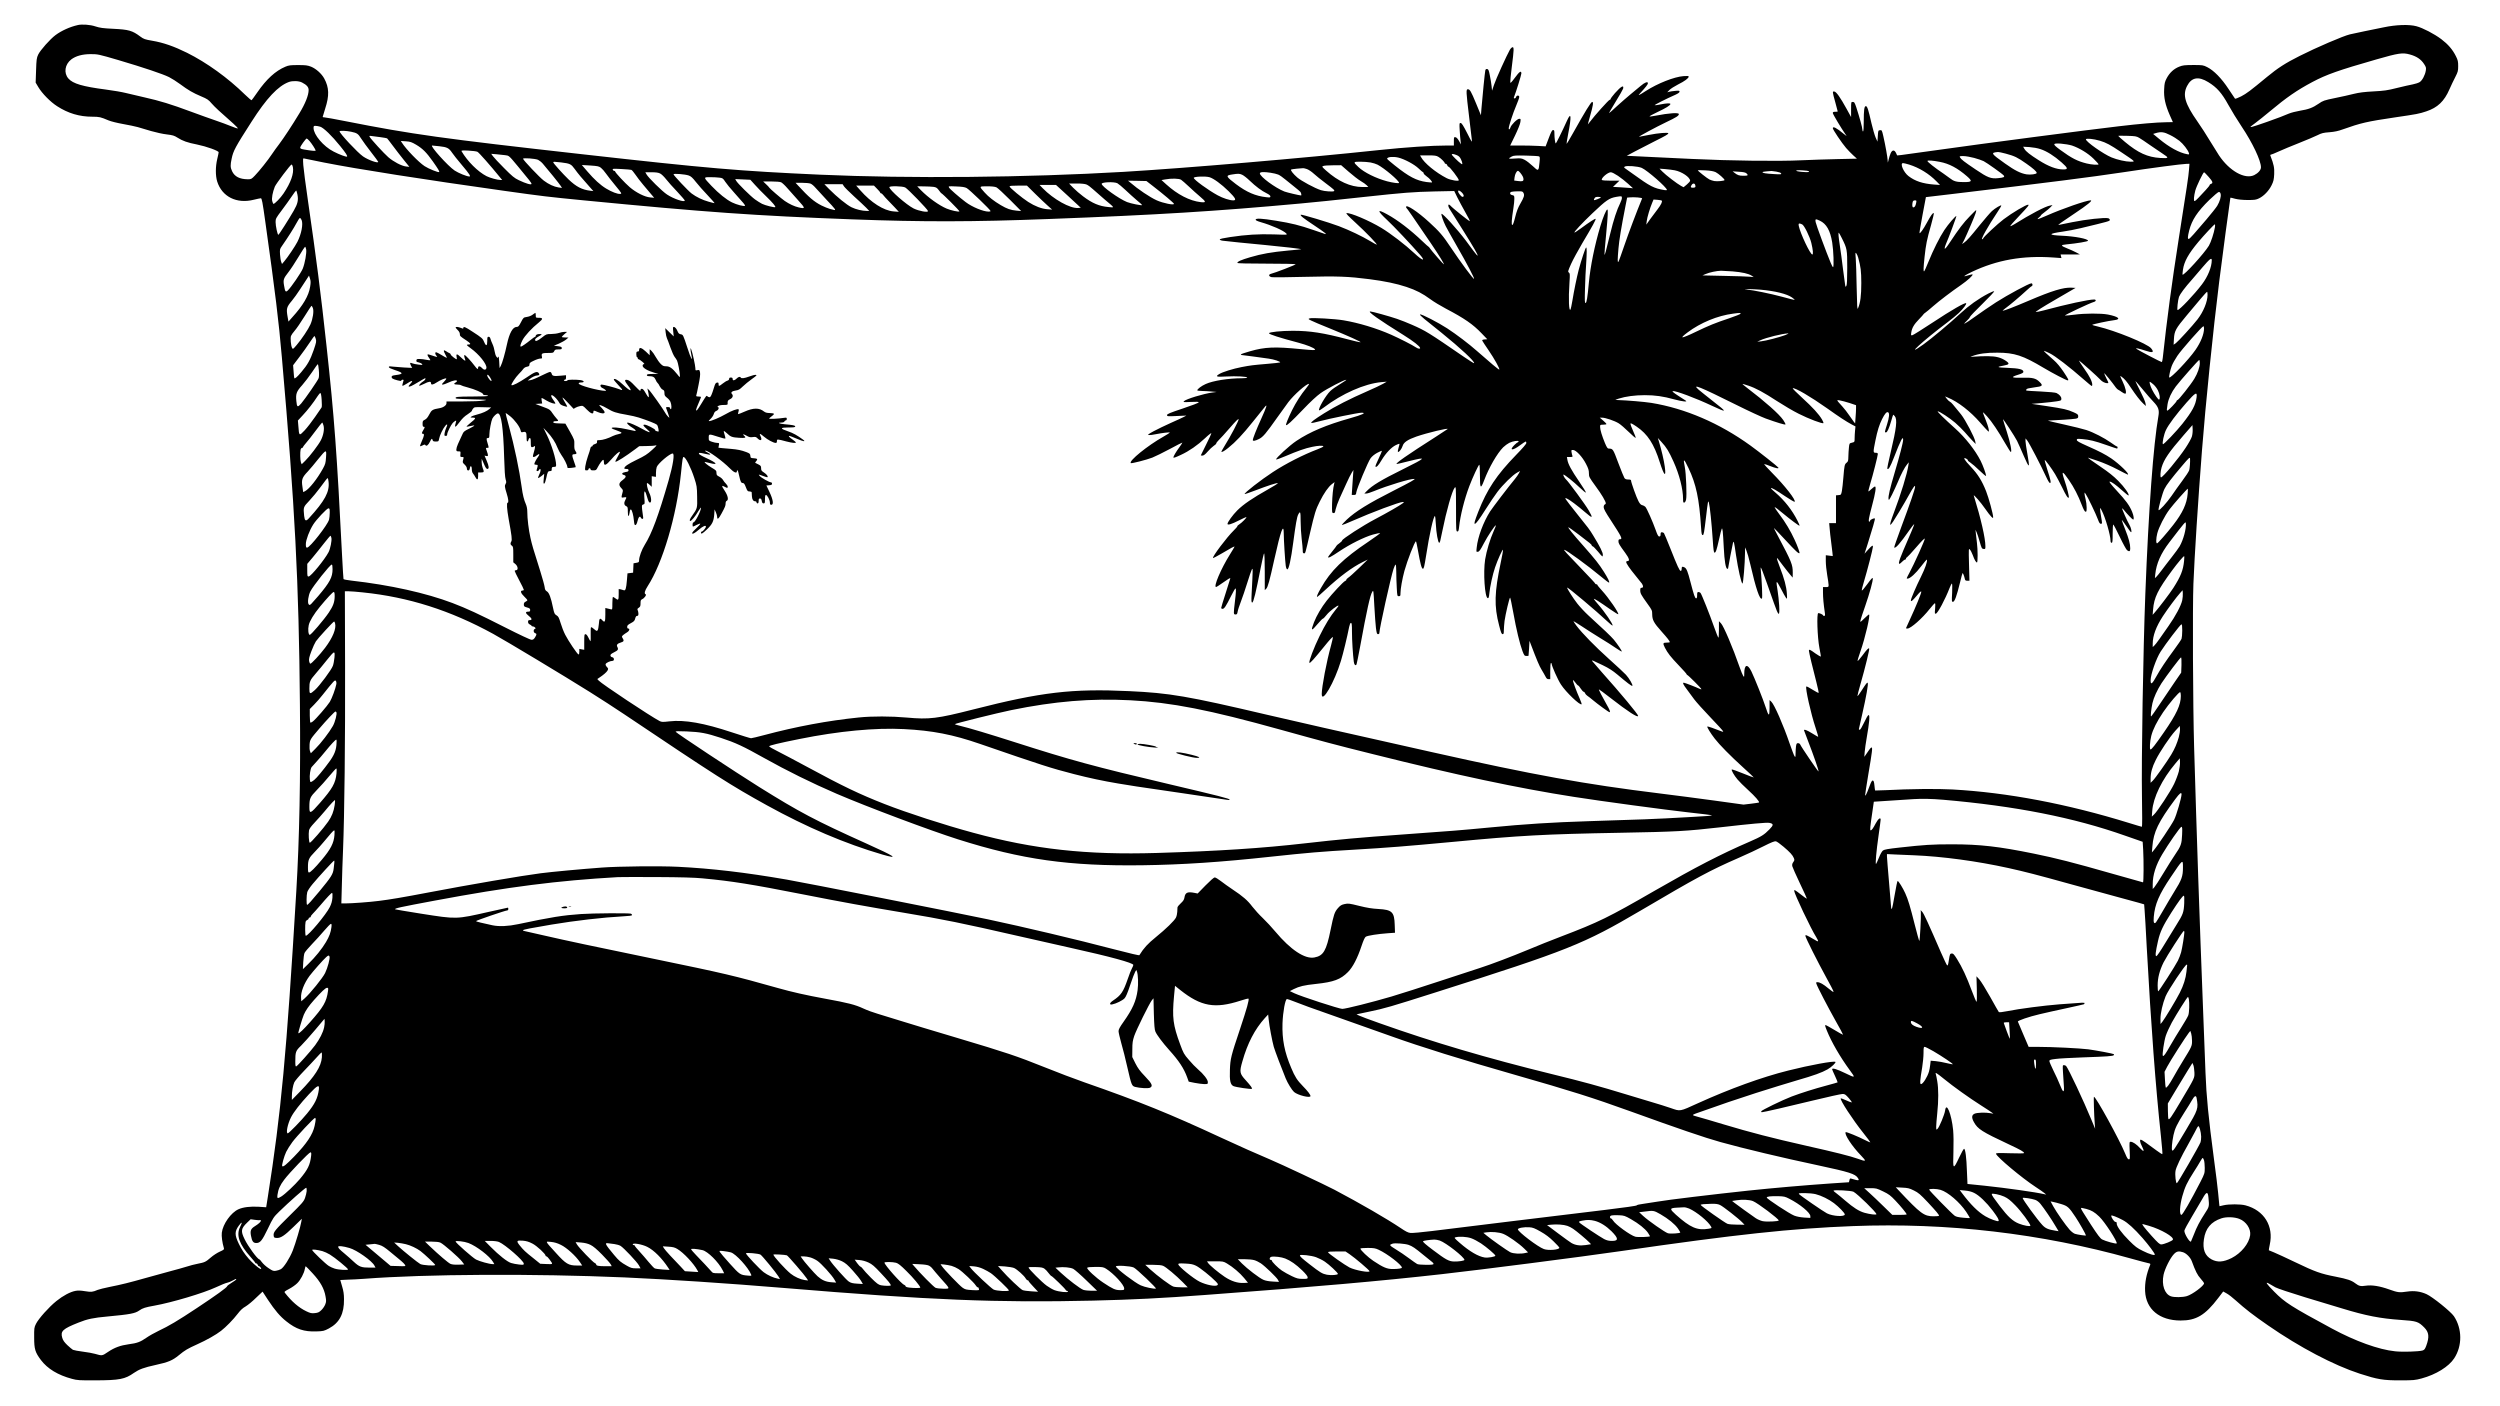 <?xml version="1.0" encoding="UTF-8" standalone="yes"?>
<svg version="1.0" xmlns="http://www.w3.org/2000/svg" width="3556" height="2000" viewBox="0 0 3556 2000" preserveAspectRatio="xMidYMid meet">
  <g transform="translate(0,2000) scale(0.1,-0.1)" fill="#000000" stroke="none">
    <path d="M1105 19643 c-109 -24 -232 -80 -315 -142 -77 -57 -218 -216 -247
-278 -22 -47 -25 -70 -30 -225 l-6 -173 38 -64 c53 -90 172 -211 268 -272 156
-101 317 -149 499 -149 104 -1 114 -3 233 -53 33 -14 125 -37 205 -51 80 -14
174 -34 210 -44 36 -11 121 -36 189 -56 69 -20 169 -42 224 -48 84 -10 106
-17 150 -45 73 -47 143 -72 282 -99 129 -26 305 -89 305 -110 0 -7 -9 -50 -20
-96 -26 -109 -26 -236 -1 -319 68 -217 277 -322 521 -260 46 11 91 21 100 21
14 0 24 -49 64 -337 143 -1017 190 -1407 235 -1923 186 -2124 242 -3197 257
-4945 10 -1049 -7 -1900 -51 -2645 -140 -2337 -216 -3152 -406 -4358 l-23
-144 -106 7 c-117 7 -220 -5 -287 -35 -107 -47 -223 -210 -238 -334 -6 -49 6
-141 30 -221 5 -17 -4 -24 -58 -48 -36 -16 -94 -53 -129 -84 -72 -63 -86 -69
-188 -89 -41 -8 -109 -25 -150 -39 -41 -13 -154 -45 -250 -70 -96 -26 -251
-69 -345 -95 -219 -62 -338 -92 -505 -125 -74 -15 -151 -34 -170 -42 -72 -31
-92 -33 -179 -19 -60 10 -101 12 -136 5 -74 -13 -179 -69 -273 -145 -105 -84
-254 -251 -290 -324 -26 -52 -27 -62 -26 -195 0 -166 14 -210 96 -320 94 -124
241 -214 443 -268 73 -20 103 -22 330 -21 344 1 423 16 550 106 74 51 140 76
309 113 183 40 239 64 331 139 86 71 120 91 261 155 130 58 268 136 338 191
69 53 174 160 238 244 38 50 70 80 113 104 33 20 100 75 149 124 49 48 90 87
91 86 0 -2 35 -55 77 -118 98 -148 172 -235 261 -305 140 -112 252 -149 427
-143 99 3 109 6 178 42 151 81 218 209 215 416 0 71 -7 117 -27 183 -14 48
-26 88 -26 90 0 1 46 3 103 5 56 1 161 7 232 12 883 68 2416 76 3710 20 607
-27 1459 -83 2265 -150 2079 -173 3039 -212 4395 -180 577 14 977 34 1605 81
1570 116 2493 198 3355 295 569 64 1962 243 2555 329 1644 238 2419 321 3295
355 1342 52 2680 -104 3950 -460 116 -32 227 -62 248 -66 30 -5 37 -10 32 -23
-55 -134 -79 -257 -73 -377 12 -256 204 -416 503 -417 223 -1 351 75 537 320
l71 93 48 -27 c27 -14 86 -60 131 -101 132 -119 249 -210 458 -354 450 -312
936 -567 1305 -687 253 -82 336 -96 575 -95 190 0 212 2 305 27 204 55 387
168 464 287 116 178 114 420 -4 598 -45 66 -304 275 -390 314 -87 39 -175 51
-272 37 -113 -17 -136 -14 -259 30 -137 49 -247 66 -335 53 -71 -11 -95 -5
-147 34 -55 42 -110 61 -277 94 -213 41 -297 71 -575 205 -129 62 -266 125
-305 141 -38 15 -72 29 -73 30 -2 1 4 37 13 80 59 263 -80 489 -345 559 -69
19 -237 19 -312 1 l-58 -13 -4 31 c-2 17 -9 87 -15 155 -6 67 -33 290 -61 495
-77 579 -107 886 -119 1216 -6 162 -20 525 -31 805 -57 1465 -93 2537 -131
3830 -17 591 -23 1996 -10 2320 15 387 67 1192 122 1900 49 635 158 1706 245
2400 34 277 156 1189 159 1193 2 2 31 -5 66 -15 44 -11 101 -17 179 -18 101 0
121 3 163 24 68 33 140 108 178 186 27 55 33 79 37 158 4 90 -5 136 -53 260
-5 10 -2 17 5 17 7 0 57 20 111 45 54 25 185 79 291 121 106 42 224 92 262
111 58 29 83 36 170 42 73 6 126 17 191 41 256 91 342 111 740 170 319 47 342
51 447 86 160 53 255 143 329 314 23 52 60 131 83 174 37 73 41 86 41 156 0
65 -4 84 -32 140 -48 96 -111 169 -207 242 -101 76 -264 161 -356 185 -105 28
-291 21 -465 -16 -77 -16 -198 -41 -270 -55 -71 -14 -166 -35 -210 -45 -94
-22 -480 -188 -715 -307 -203 -102 -310 -171 -465 -299 -238 -197 -289 -235
-367 -276 -44 -22 -83 -37 -87 -33 -4 5 -46 68 -93 139 -99 151 -209 263 -303
310 -58 29 -64 30 -200 30 -123 -1 -147 -3 -199 -24 -75 -30 -134 -84 -176
-162 -28 -53 -33 -73 -37 -157 -7 -120 16 -224 80 -370 l44 -99 -101 -2 c-123
-1 -381 -23 -666 -57 -410 -47 -1998 -255 -2515 -329 -286 -40 -547 -76 -580
-80 l-60 -6 -15 33 c-22 48 -53 49 -76 1 -10 -21 -23 -63 -30 -93 -11 -49 -12
-51 -13 -19 -1 43 -33 223 -62 349 -20 88 -22 91 -48 88 -25 -3 -26 -5 -31
-83 l-5 -80 -27 61 c-14 33 -40 123 -58 200 -44 195 -60 244 -80 244 -23 0
-30 -55 -30 -226 0 -83 -4 -134 -10 -134 -5 0 -10 13 -10 29 0 28 -38 165 -86
314 -23 68 -29 77 -50 77 -24 0 -24 0 -24 -107 l0 -108 -66 120 c-88 160 -144
239 -172 243 -29 4 -29 -1 13 -152 19 -71 35 -130 35 -132 0 -2 -16 -4 -35 -4
-27 0 -35 -4 -35 -18 0 -16 122 -220 183 -307 19 -27 17 -26 -28 11 -102 85
-155 112 -155 80 0 -20 128 -210 189 -281 29 -33 75 -81 103 -106 l51 -46
-274 -6 c-151 -3 -384 -11 -519 -17 -315 -16 -1013 -7 -1550 19 -223 11 -523
26 -668 32 l-263 13 118 63 c65 35 190 99 278 143 155 77 195 100 195 114 0
15 -147 3 -275 -23 -77 -16 -141 -28 -142 -27 -6 5 245 140 381 205 153 73
186 94 186 118 0 24 -137 15 -333 -23 -43 -9 -81 -13 -84 -10 -4 3 47 31 113
62 118 55 184 96 184 115 0 13 -55 11 -139 -6 -40 -9 -79 -14 -85 -12 -10 3
163 91 297 150 37 17 57 32 57 43 0 15 -8 16 -62 11 -35 -3 -74 -9 -88 -13
l-25 -7 30 32 c16 17 72 53 123 79 95 47 152 89 152 112 0 10 -19 11 -74 7
-132 -10 -368 -103 -537 -212 -108 -70 -120 -73 -73 -24 72 78 104 119 104
134 0 30 -44 14 -104 -38 -34 -29 -97 -82 -141 -117 -44 -36 -130 -111 -192
-167 -61 -57 -113 -103 -116 -103 -3 0 39 73 94 163 55 89 102 172 106 185 15
59 -29 35 -116 -63 -33 -38 -61 -75 -61 -82 0 -7 -6 -13 -14 -13 -13 0 -219
-229 -279 -311 -16 -21 -30 -39 -31 -39 -2 0 13 53 31 118 44 152 51 202 30
202 -17 0 -103 -141 -276 -450 -46 -83 -86 -149 -88 -146 -2 2 8 64 22 137 50
256 44 326 -16 192 -67 -149 -153 -323 -160 -323 -8 0 -19 79 -19 141 0 41 -3
49 -19 49 -14 0 -28 -25 -62 -116 l-44 -116 -104 6 c-57 3 -171 6 -252 6
l-148 0 70 144 c39 81 72 163 75 190 6 43 5 46 -16 46 -29 0 -116 -87 -126
-125 -7 -26 -24 -35 -24 -11 0 30 62 221 105 320 25 58 45 115 45 126 0 27
-37 27 -45 0 -3 -11 -13 -20 -22 -20 -10 0 -13 5 -8 18 27 66 105 316 105 337
0 46 -28 27 -92 -61 -48 -65 -64 -81 -66 -66 -2 11 8 111 22 221 31 245 33
284 9 279 -9 -2 -26 -18 -37 -37 -41 -71 -199 -418 -225 -498 l-28 -83 -7 68
c-4 37 -15 105 -25 152 -14 72 -20 85 -38 88 -15 2 -22 -4 -26 -20 -6 -23 -41
-373 -55 -545 l-7 -93 -69 168 c-73 176 -88 202 -118 202 -26 0 -24 -38 17
-377 19 -158 37 -310 40 -338 5 -48 3 -45 -67 93 -55 108 -77 142 -92 142 -18
0 -19 -6 -13 -107 4 -60 9 -128 13 -153 l5 -45 -28 50 c-19 33 -36 51 -50 53
-22 3 -23 0 -23 -57 l0 -61 -89 0 c-226 0 -598 -25 -976 -65 -1088 -116 -2736
-256 -3635 -310 -1383 -81 -3043 -97 -4315 -40 -1152 52 -1598 90 -3385 291
-1989 223 -2420 283 -3361 469 -152 30 -288 55 -303 55 -14 0 -26 3 -26 7 0 3
16 55 35 116 61 186 57 301 -13 430 -37 68 -116 139 -187 168 -52 20 -77 23
-185 23 -108 0 -133 -3 -180 -23 -141 -59 -270 -177 -399 -364 -41 -59 -78
-110 -82 -113 -4 -2 -45 32 -91 77 -248 243 -546 457 -828 598 -184 91 -335
144 -494 171 -105 18 -122 24 -169 59 -115 86 -164 100 -387 111 -146 7 -188
13 -253 34 -74 25 -188 33 -252 19z m33170 -417 c97 -26 162 -69 206 -138 27
-41 30 -53 24 -90 -10 -66 -52 -144 -88 -166 -18 -11 -61 -25 -97 -32 -36 -6
-137 -30 -225 -51 -138 -35 -184 -41 -335 -49 -131 -7 -202 -16 -280 -35 -58
-15 -179 -42 -269 -60 -155 -32 -169 -37 -231 -80 -84 -58 -144 -80 -266 -100
-53 -9 -125 -27 -158 -41 -102 -43 -125 -51 -311 -118 -99 -35 -196 -67 -215
-71 -32 -6 -27 -1 45 52 44 33 139 108 210 168 238 199 387 302 605 418 201
107 374 168 915 323 311 89 368 98 470 70z m-32590 -81 c362 -107 629 -197
720 -242 39 -20 109 -64 156 -99 117 -87 183 -125 299 -174 88 -37 106 -49
151 -102 48 -54 108 -110 309 -287 40 -36 68 -67 63 -68 -6 -2 -51 13 -99 33
-49 20 -145 56 -214 79 -69 23 -229 81 -357 128 -276 103 -443 154 -658 202
-88 20 -205 47 -260 61 -55 14 -185 37 -288 50 -331 43 -469 83 -534 157 -69
79 -51 201 41 272 65 49 158 75 276 75 103 0 111 -2 395 -85z m29725 -313
c123 -75 193 -155 285 -322 44 -80 129 -219 190 -310 156 -233 275 -485 275
-580 0 -38 -40 -83 -96 -111 -133 -64 -353 59 -501 281 -27 41 -86 136 -131
210 -44 75 -124 198 -177 274 -176 251 -212 375 -146 503 63 123 162 141 301
55z m-27113 -6 c65 -33 93 -65 93 -106 0 -74 -47 -193 -131 -331 -106 -176
-218 -345 -288 -439 -32 -41 -77 -104 -101 -140 -58 -88 -182 -243 -244 -307
-48 -50 -53 -53 -101 -53 -116 1 -188 38 -224 115 -25 53 -26 86 -6 178 23
112 51 164 282 524 215 337 379 511 533 567 53 19 142 16 187 -8z m257 -628
c48 -14 166 -128 287 -278 78 -97 105 -138 95 -147 -8 -9 -108 28 -191 71
-144 73 -285 240 -285 336 0 26 4 30 26 30 15 0 45 -5 68 -12z m441 -72 c84
-18 98 -27 143 -98 22 -35 85 -121 141 -193 55 -71 101 -133 101 -137 0 -25
-142 26 -216 77 -77 53 -334 328 -334 357 0 12 98 9 165 -6z m25871 -46 c44
-21 104 -59 134 -83 54 -43 122 -131 135 -174 6 -21 4 -22 -27 -16 -111 21
-251 97 -396 217 l-86 71 39 12 c74 22 117 16 201 -27z m-25455 -31 c47 -6 90
-14 95 -17 5 -4 42 -52 83 -107 41 -55 110 -145 154 -199 l80 -99 -48 5 c-64
8 -177 67 -252 132 -63 55 -246 255 -264 288 -9 17 -6 18 28 13 21 -2 77 -9
124 -16z m25016 -9 c24 -14 93 -60 155 -104 62 -43 142 -97 177 -120 98 -63
94 -70 -31 -63 -181 11 -315 72 -502 228 -53 44 -96 83 -96 86 0 3 57 3 128 1
114 -3 131 -6 169 -28z m-26024 -46 c31 -35 87 -122 87 -136 0 -8 -59 -3 -157
14 -49 8 -63 14 -63 28 0 18 79 129 93 130 4 0 22 -16 40 -36z m25467 4 c91
-28 145 -57 300 -161 211 -141 207 -137 135 -137 -68 0 -191 28 -271 61 -117
49 -364 223 -364 257 0 18 109 7 200 -20z m-23950 -57 c92 -55 145 -108 236
-236 79 -112 98 -144 90 -152 -10 -10 -151 47 -207 84 -85 56 -262 239 -322
333 l-16 25 72 -5 c63 -4 82 -11 147 -49z m23552 -11 c106 -36 226 -109 305
-186 40 -39 73 -76 73 -81 0 -12 -98 -6 -170 12 -130 32 -214 75 -375 193
-115 84 -113 97 9 89 53 -4 122 -16 158 -27z m-23224 -10 c111 -12 137 -25
183 -93 19 -28 78 -103 132 -166 55 -64 105 -128 113 -143 13 -26 13 -28 -3
-28 -35 1 -151 48 -206 84 -95 63 -359 357 -320 356 4 0 50 -5 101 -10z
m22775 -41 c90 -29 197 -97 301 -189 92 -81 97 -100 25 -100 -98 0 -210 42
-350 131 -125 79 -182 124 -203 160 l-19 32 89 -5 c52 -4 117 -15 157 -29z
m-22232 -38 c22 -11 184 -195 328 -372 l24 -29 -24 0 c-43 0 -148 29 -198 54
-123 63 -271 210 -356 355 -6 11 10 13 96 9 57 -3 116 -10 130 -17z m21738
-26 c129 -35 166 -53 293 -142 100 -70 148 -113 148 -133 0 -17 -88 -29 -144
-20 -85 14 -167 55 -306 154 -203 144 -209 154 -100 164 8 1 57 -9 109 -23z
m-21345 -22 c56 -6 54 -4 181 -157 167 -201 195 -237 195 -251 0 -19 -80 4
-180 52 -64 30 -94 55 -210 172 -75 75 -146 151 -159 170 l-24 33 74 -6 c41
-4 96 -9 123 -13z m13535 1 c30 -12 45 -26 61 -58 11 -23 20 -50 20 -60 0 -16
-2 -16 -22 -1 -34 23 -128 117 -128 127 0 12 25 10 69 -8z m-259 -25 c36 -21
90 -75 90 -90 0 -5 6 -9 14 -9 8 0 18 -9 21 -20 3 -11 12 -20 18 -21 18 0 147
-170 147 -192 0 -19 -115 0 -171 28 -155 79 -322 216 -368 303 l-12 22 113 0
c96 0 118 -3 148 -21z m1430 7 c14 -5 15 -19 8 -86 -12 -128 -15 -130 -95 -53
-38 36 -90 76 -117 90 -46 23 -55 24 -140 18 -95 -7 -101 -3 -41 30 25 13 58
15 200 12 94 -2 177 -7 185 -11z m6190 -22 c52 -14 113 -35 135 -46 47 -24
265 -179 285 -203 19 -23 3 -31 -79 -39 -103 -10 -146 6 -319 123 -168 113
-207 144 -223 172 -9 18 -6 19 48 19 32 0 101 -12 153 -26z m-8192 5 c88 -21
230 -97 290 -155 31 -30 60 -54 64 -54 4 0 8 -7 8 -15 0 -8 20 -28 43 -44 40
-27 84 -78 75 -86 -2 -2 -37 1 -78 6 -144 20 -249 75 -452 237 -60 47 -108 89
-108 94 0 26 84 34 158 17z m-15268 -73 c447 -89 1430 -243 2550 -400 562 -79
615 -85 1135 -136 1746 -169 2430 -218 3815 -270 1013 -38 1708 -37 2801 5
1538 58 2374 110 3574 220 304 29 396 38 920 95 555 60 684 70 990 77 l280 6
43 -89 c24 -49 76 -144 114 -212 39 -67 68 -125 65 -128 -6 -6 -252 191 -277
222 -7 8 -16 14 -21 14 -17 0 -9 -36 18 -75 15 -22 98 -154 185 -294 158 -252
213 -349 205 -357 -3 -3 -31 30 -63 73 -32 43 -78 105 -102 138 -120 160 -334
396 -348 383 -8 -9 23 -101 59 -173 16 -33 90 -164 163 -292 135 -234 249
-452 241 -459 -9 -10 -187 231 -335 452 -108 163 -160 223 -305 355 -162 149
-327 257 -327 216 0 -9 4 -17 8 -19 7 -3 74 -100 348 -503 117 -173 192 -295
181 -295 -7 0 -181 200 -198 228 -8 12 -16 22 -19 22 -3 0 -41 34 -85 76 -174
166 -356 305 -505 386 -146 80 -146 56 0 -81 96 -89 342 -350 468 -495 86 -99
36 -87 -78 20 -129 121 -340 283 -473 363 -173 104 -443 219 -494 209 -12 -2
25 -41 127 -135 143 -130 320 -313 302 -313 -5 0 -47 23 -93 51 -113 68 -297
156 -445 212 -137 52 -533 171 -542 163 -11 -12 33 -47 188 -150 153 -102 196
-136 154 -123 -10 3 -84 28 -164 56 -194 67 -310 96 -528 131 -206 34 -292 38
-292 15 0 -9 25 -21 73 -35 155 -44 326 -120 363 -161 18 -20 16 -20 -177 -13
-216 7 -394 -4 -621 -38 -100 -15 -148 -26 -148 -34 0 -7 18 -15 42 -18 85
-11 339 -36 603 -61 256 -24 519 -55 513 -60 -2 -2 -86 -10 -187 -19 -236 -22
-373 -46 -539 -95 -130 -38 -182 -62 -182 -81 0 -6 152 -10 415 -10 228 0 415
-4 415 -9 0 -8 -294 -122 -353 -136 -36 -10 -32 -36 8 -47 17 -4 226 -3 466 4
471 12 625 6 928 -33 216 -28 385 -63 526 -110 140 -47 229 -93 342 -176 44
-33 143 -93 219 -133 265 -139 385 -222 509 -352 l80 -83 -38 -3 c-29 -3 -37
-7 -33 -18 3 -8 44 -70 90 -137 83 -121 162 -264 152 -274 -5 -6 -133 101
-316 263 -115 102 -294 238 -426 324 -126 82 -364 205 -385 198 -8 -3 15 -27
60 -64 41 -32 151 -121 245 -197 269 -217 481 -415 463 -433 -3 -3 -66 37
-141 88 -516 354 -544 371 -741 458 -60 27 -157 65 -215 85 -106 36 -353 105
-379 105 -44 0 113 -111 472 -335 143 -89 237 -163 237 -186 0 -15 -30 -10
-58 9 -46 32 -237 129 -354 181 -211 93 -463 169 -678 205 -123 21 -449 39
-481 28 -23 -9 -22 -10 20 -31 24 -13 143 -63 265 -112 272 -111 452 -192 437
-197 -6 -2 -89 17 -183 42 -346 92 -530 120 -778 121 -165 0 -340 -18 -340
-35 0 -15 148 -63 417 -134 126 -34 224 -73 238 -96 8 -13 -23 -13 -201 4
-372 37 -511 31 -723 -30 -72 -20 -131 -41 -131 -45 0 -5 6 -9 13 -9 6 0 77
-9 157 -20 80 -11 181 -25 225 -31 76 -10 174 -43 163 -54 -3 -3 -84 -12 -179
-20 -211 -18 -236 -21 -368 -46 -120 -23 -272 -70 -318 -99 -61 -37 -43 -43
101 -35 140 8 296 -1 296 -16 0 -5 -33 -9 -72 -9 -193 0 -415 -35 -518 -82
-61 -27 -120 -72 -120 -90 0 -4 30 -9 68 -9 37 -1 99 -4 137 -8 l70 -6 -60 -8
c-123 -16 -376 -93 -404 -123 -15 -15 -7 -16 97 -11 84 4 112 3 112 -6 0 -7
-98 -45 -225 -87 -188 -63 -225 -78 -225 -94 0 -18 7 -19 138 -13 l137 6 -40
-21 c-22 -11 -105 -50 -185 -85 -80 -36 -188 -88 -240 -116 -80 -44 -91 -52
-68 -55 14 -2 61 4 103 13 89 18 195 30 195 22 0 -3 -42 -29 -92 -58 -227
-128 -495 -346 -464 -376 8 -9 223 46 306 78 41 16 154 72 250 123 96 52 176
93 178 91 2 -2 -18 -32 -43 -67 -43 -57 -85 -129 -85 -143 0 -12 26 -3 107 35
119 55 237 137 343 237 49 47 90 78 90 71 0 -8 -34 -82 -75 -163 -41 -82 -75
-150 -75 -152 0 -2 11 -3 24 -3 17 0 39 17 73 56 26 31 65 67 85 81 21 13 38
29 38 36 0 7 16 29 36 48 20 18 91 97 158 174 83 96 122 134 124 122 4 -18
-117 -248 -200 -380 -27 -43 -47 -81 -45 -84 8 -7 47 15 97 56 106 85 203 188
349 370 86 107 164 204 173 215 39 48 24 -2 -50 -165 -73 -161 -122 -285 -122
-309 0 -17 34 -11 86 15 59 29 98 75 264 310 62 88 132 185 155 215 81 106
255 260 292 260 8 0 -10 -28 -38 -62 -71 -85 -147 -204 -201 -313 -55 -112
-92 -204 -85 -211 11 -11 75 48 239 219 109 114 195 194 254 236 87 62 344
196 364 189 5 -1 -35 -29 -88 -61 -54 -32 -117 -76 -140 -99 -66 -64 -177
-256 -159 -274 3 -4 32 14 64 38 261 199 582 341 823 363 l75 6 -52 -30 c-28
-17 -132 -65 -230 -108 -239 -104 -451 -212 -608 -311 -143 -90 -193 -128
-183 -138 4 -3 58 8 120 25 132 36 548 121 595 121 74 0 14 -29 -165 -79 -334
-94 -569 -193 -762 -322 -97 -64 -301 -252 -288 -264 4 -4 65 18 135 48 163
70 281 112 377 131 83 18 152 21 160 8 3 -5 -34 -24 -82 -42 -201 -76 -451
-203 -637 -325 -166 -108 -413 -300 -401 -312 2 -3 69 20 148 50 185 71 304
109 323 105 9 -2 -53 -41 -137 -88 -221 -124 -353 -214 -439 -300 -65 -65
-139 -167 -139 -192 0 -21 60 -3 157 47 59 30 109 52 112 50 7 -7 -68 -83
-101 -103 -16 -9 -28 -21 -28 -27 0 -6 -23 -33 -51 -60 -97 -94 -310 -377
-295 -392 3 -3 58 26 123 64 134 80 183 106 183 97 0 -3 -30 -53 -66 -111
-127 -203 -238 -463 -196 -463 5 0 44 25 86 55 84 60 116 79 116 69 0 -3 -29
-96 -65 -207 -36 -111 -65 -207 -65 -214 0 -7 9 -13 20 -13 24 0 48 37 121
183 30 59 57 107 62 107 11 0 9 -50 -8 -190 -21 -173 -20 -180 9 -180 20 0 24
6 30 39 3 22 24 86 46 143 22 57 63 177 91 268 28 90 57 176 65 190 16 27 16
14 -3 -347 -5 -105 -4 -123 9 -123 17 0 53 148 119 488 23 116 45 212 50 212
5 0 9 -118 9 -262 l0 -262 21 20 c23 24 47 110 114 414 92 415 135 532 135
370 0 -89 19 -388 28 -455 5 -33 12 -51 23 -53 20 -4 52 138 84 383 34 255 52
361 70 395 30 58 35 44 35 -92 0 -73 7 -187 15 -253 8 -66 15 -139 15 -162 0
-35 3 -43 18 -43 20 0 15 -18 87 295 63 272 80 328 136 439 60 121 124 213
175 251 l37 28 -6 -24 c-16 -63 -27 -175 -30 -289 -2 -120 -1 -125 19 -128 18
-3 23 5 32 54 7 31 31 100 55 153 24 53 67 148 96 211 28 63 63 133 77 155
l25 40 -5 -70 c-3 -38 -8 -118 -12 -177 l-7 -108 30 0 c27 0 31 4 35 38 8 55
166 433 203 484 21 28 54 55 94 77 34 18 64 31 67 28 2 -2 -19 -52 -47 -111
-29 -58 -49 -109 -45 -113 14 -14 42 15 88 93 58 97 139 183 202 213 26 13 49
21 51 19 3 -2 -3 -27 -12 -56 -9 -28 -13 -55 -9 -59 12 -12 54 42 67 85 14 50
74 90 194 132 156 54 465 128 445 107 -4 -4 -76 -51 -160 -105 -417 -266 -598
-392 -562 -392 5 0 83 18 173 41 263 65 253 53 -91 -118 -300 -148 -434 -229
-510 -308 l-34 -35 27 0 c15 0 64 15 109 34 197 81 524 180 576 174 21 -2 -50
-42 -296 -167 -355 -180 -539 -293 -666 -412 -43 -40 -74 -75 -68 -77 5 -1 72
25 148 59 274 121 669 269 717 269 21 0 21 -1 -3 -20 -43 -33 -219 -134 -390
-224 -175 -92 -469 -282 -470 -304 0 -7 -18 -25 -40 -40 -21 -15 -39 -30 -40
-35 0 -4 -27 -40 -60 -80 -33 -41 -60 -77 -60 -80 0 -20 41 1 157 79 155 104
355 204 480 240 51 14 98 24 104 22 5 -2 -68 -56 -163 -120 -364 -244 -540
-416 -680 -663 -49 -86 -67 -130 -50 -124 6 2 57 47 113 99 206 191 382 322
533 396 l71 35 -125 -121 c-69 -66 -137 -128 -153 -137 -15 -10 -27 -23 -27
-29 0 -7 -8 -15 -18 -18 -22 -7 -186 -182 -261 -279 -74 -94 -145 -215 -181
-308 -49 -127 -38 -132 52 -24 34 41 68 75 74 75 6 0 31 25 54 55 38 49 157
141 168 130 3 -2 -13 -26 -36 -52 -76 -92 -154 -219 -232 -378 -81 -165 -159
-370 -145 -383 9 -9 65 53 214 237 68 85 117 138 119 129 2 -8 -11 -64 -27
-124 -62 -221 -131 -585 -131 -686 0 -145 182 170 273 472 32 105 89 340 117
483 8 37 16 57 26 57 11 0 14 -24 14 -127 0 -123 13 -323 26 -425 6 -46 24
-63 39 -38 3 6 26 119 51 253 96 523 142 731 173 780 17 27 17 22 29 -201 7
-125 17 -267 23 -315 10 -74 14 -87 30 -87 12 0 19 7 19 20 0 59 162 790 201
908 11 34 25 62 30 62 5 0 9 -47 9 -103 0 -57 3 -159 7 -225 6 -119 7 -122 30
-122 21 0 23 5 23 44 0 59 25 201 56 316 40 145 146 420 164 420 3 0 16 -57
28 -127 34 -194 53 -263 71 -263 13 0 21 34 44 179 48 312 106 571 127 571 4
0 10 -53 13 -117 5 -119 31 -263 47 -263 11 0 14 11 45 165 57 285 139 574
175 617 19 23 19 18 20 -299 0 -308 1 -323 19 -323 15 0 19 11 25 68 16 156
75 392 145 577 49 128 131 305 142 305 5 0 9 -70 9 -155 0 -187 10 -198 60
-67 69 183 184 382 270 469 24 23 63 52 87 64 52 25 133 38 133 20 0 -6 -4
-11 -10 -11 -5 0 -28 -18 -50 -40 -80 -80 -26 -83 78 -5 40 30 78 55 83 55 5
0 9 -9 9 -21 0 -13 -51 -73 -143 -167 -282 -291 -415 -491 -541 -812 -52 -134
-62 -170 -48 -170 17 0 59 57 158 213 51 82 125 190 163 241 78 103 216 239
280 274 l42 23 -17 -33 c-9 -18 -35 -55 -58 -83 -84 -100 -314 -402 -351 -459
-97 -152 -176 -365 -191 -514 -7 -63 -7 -64 17 -60 19 2 36 25 84 118 55 106
162 266 171 257 3 -2 -11 -38 -30 -80 -51 -112 -102 -282 -122 -404 -29 -187
-5 -543 37 -551 13 -2 17 11 23 70 8 89 48 272 81 367 36 107 109 268 113 250
2 -10 -13 -91 -32 -180 -90 -424 -96 -619 -23 -896 25 -99 35 -123 49 -123 15
0 18 9 18 54 0 30 5 90 10 133 13 96 69 333 79 333 4 0 24 -96 45 -212 43
-242 93 -447 131 -549 25 -64 29 -69 56 -69 16 0 30 1 30 3 1 1 4 49 8 107 l6
105 19 -50 c84 -221 121 -310 153 -361 20 -32 44 -76 55 -96 14 -29 25 -38 43
-38 l25 0 0 115 c0 70 4 115 10 115 6 0 10 -5 10 -11 0 -31 88 -229 132 -295
70 -109 273 -302 294 -281 3 3 -8 37 -25 75 -51 115 -102 254 -98 266 2 6 17
-8 33 -31 16 -23 34 -42 40 -43 5 0 23 -20 38 -45 16 -25 35 -45 42 -45 7 0
16 -9 19 -20 4 -11 19 -28 33 -37 15 -10 52 -38 82 -64 64 -54 221 -169 233
-169 16 0 4 32 -44 115 -60 105 -112 206 -107 210 2 2 75 -53 163 -121 250
-195 395 -289 395 -256 0 22 -245 317 -521 626 -69 78 -128 147 -133 154 -10
17 9 9 149 -59 89 -43 143 -78 210 -134 136 -115 205 -168 213 -160 11 10 -45
107 -91 157 -23 25 -132 127 -243 226 -197 177 -379 363 -462 473 -23 31 -42
59 -42 63 0 3 53 -29 118 -72 64 -43 182 -118 262 -167 80 -48 180 -112 223
-142 43 -30 81 -52 84 -50 6 7 -60 104 -113 169 -37 44 -152 154 -363 346 -50
46 -120 121 -156 167 -61 78 -145 210 -145 227 0 17 423 -339 573 -481 37 -35
70 -62 73 -58 13 12 -113 197 -205 301 -34 38 -61 73 -61 77 0 11 80 -40 228
-144 62 -43 116 -77 119 -74 14 15 -136 234 -233 339 -35 38 -64 74 -64 79 0
5 -7 9 -15 9 -8 0 -15 4 -15 9 0 5 -76 87 -168 182 -249 258 -286 299 -272
299 26 0 337 -227 518 -378 62 -52 115 -92 119 -89 9 10 -16 62 -74 154 -67
107 -124 179 -290 367 -155 174 -228 266 -214 266 6 0 72 -47 148 -105 166
-126 183 -140 183 -154 0 -6 6 -11 13 -11 7 0 42 -35 77 -77 65 -78 65 -78 68
-47 3 32 -38 116 -138 279 -53 87 -63 100 -236 315 -77 97 -146 185 -153 198
-11 21 -10 21 16 11 32 -12 156 -105 261 -196 106 -92 115 -87 48 29 -42 75
-290 412 -321 438 -21 17 -48 70 -37 70 17 0 147 -104 230 -184 45 -43 85 -76
89 -72 4 3 -38 73 -94 154 -113 165 -159 251 -169 311 l-7 41 43 0 c36 0 41 2
35 18 -4 9 -9 32 -12 50 -5 30 -4 32 21 32 42 0 133 -97 184 -197 34 -65 42
-91 42 -135 0 -51 4 -57 95 -183 87 -118 145 -216 145 -245 0 -6 -7 -13 -15
-16 -9 -4 -15 -19 -15 -38 0 -23 26 -72 100 -184 159 -244 173 -272 130 -272
-15 0 -20 -7 -20 -29 0 -29 10 -47 98 -167 55 -75 66 -114 32 -114 -11 0 -20
-6 -20 -13 0 -21 51 -95 131 -192 41 -49 82 -101 92 -115 23 -33 22 -60 -3
-60 -16 0 -20 -7 -20 -37 0 -43 12 -64 104 -192 63 -87 66 -94 66 -148 1 -81
22 -121 133 -245 86 -96 117 -136 117 -152 0 -3 -20 -6 -45 -6 -53 0 -56 -9
-24 -73 39 -76 82 -131 196 -250 62 -64 113 -122 113 -127 0 -6 4 -10 8 -10
11 0 202 -191 202 -202 0 -5 -14 -1 -31 7 -37 19 -207 85 -220 85 -20 0 -7
-28 44 -95 28 -39 75 -102 104 -141 28 -38 133 -155 232 -258 100 -104 181
-193 181 -199 0 -5 -8 -6 -17 -2 -108 43 -205 77 -209 72 -8 -8 44 -93 105
-172 65 -85 224 -247 404 -410 85 -77 153 -141 152 -143 -2 -2 -71 24 -155 58
-83 34 -154 59 -158 56 -10 -10 33 -85 81 -142 23 -28 92 -97 154 -153 98 -89
163 -165 152 -175 -2 -2 -53 -10 -112 -17 l-108 -13 -412 57 c-227 31 -578 77
-782 102 -1065 131 -1782 261 -3250 590 -1347 302 -1929 434 -2325 527 -1145
269 -1391 311 -1970 338 -813 38 -1247 -13 -2215 -260 -518 -132 -628 -145
-947 -116 -221 20 -494 21 -686 1 -439 -45 -884 -128 -1342 -250 -93 -25 -178
-45 -188 -45 -11 0 -134 38 -273 84 -397 132 -673 181 -889 156 -95 -11 -110
-10 -138 4 -129 67 -825 529 -867 576 l-20 22 25 17 c61 40 106 79 120 103 13
25 13 29 -9 52 -14 15 -21 31 -17 41 6 18 64 45 96 45 30 0 28 47 -2 52 -14 2
-24 11 -26 23 -2 16 10 26 53 48 56 27 64 41 44 78 -14 27 2 46 52 61 42 12
47 26 24 62 -14 21 -13 24 7 43 13 11 38 28 56 39 33 19 44 54 17 54 -9 0 -15
9 -15 24 0 20 11 31 53 53 43 23 54 34 61 66 7 26 15 37 28 37 13 0 18 8 18
31 0 17 -5 39 -10 49 -8 16 -6 22 15 36 21 14 25 24 25 64 0 40 4 48 24 58 32
14 66 64 48 70 -23 7 -12 51 29 114 213 328 412 998 474 1603 22 216 25 235
38 235 28 0 102 -147 152 -300 35 -108 38 -123 40 -264 4 -165 3 -167 -70
-270 -34 -46 -44 -76 -27 -76 16 0 72 67 111 135 23 38 41 62 41 53 0 -46 -84
-208 -107 -208 -8 0 -13 -13 -13 -30 0 -16 2 -30 5 -30 3 0 28 11 55 25 28 14
50 21 50 15 0 -6 -28 -37 -62 -69 -61 -57 -71 -80 -30 -67 11 4 45 29 76 56
53 46 96 64 96 40 0 -18 -43 -70 -57 -70 -7 0 -13 -7 -13 -15 0 -27 20 -16 82
43 77 73 98 115 106 211 l5 76 18 -40 c10 -22 19 -53 19 -68 0 -44 21 -28 62
49 51 94 58 111 58 145 0 17 6 32 15 35 31 12 18 75 -30 147 -45 66 -44 80 5
52 33 -19 40 -18 40 3 0 10 -12 29 -26 43 -14 13 -32 36 -40 51 -8 15 -32 37
-54 48 -35 18 -40 25 -40 54 0 31 -5 37 -68 74 -64 38 -116 82 -96 82 5 0 34
-7 64 -15 132 -35 110 -1 -45 70 -58 26 -105 54 -105 61 0 17 10 17 89 -1 88
-21 96 -13 26 23 -29 15 -34 21 -20 22 40 0 246 -150 346 -252 55 -57 99 -76
99 -43 0 31 18 14 23 -22 4 -21 14 -62 22 -90 13 -43 20 -53 38 -53 18 0 27
-12 45 -60 21 -54 26 -60 53 -60 16 0 29 -6 30 -12 1 -7 2 -32 3 -55 2 -46 19
-73 47 -73 11 0 19 -7 19 -15 0 -8 7 -15 15 -15 10 0 15 11 15 35 0 28 4 35
19 35 14 0 21 -10 25 -35 5 -26 12 -35 26 -35 18 0 20 7 20 60 0 43 4 60 13
60 19 0 57 -72 57 -109 0 -24 4 -31 20 -31 36 0 26 72 -25 180 l-45 95 40 3
c32 3 40 7 40 23 0 11 -7 19 -17 19 -22 0 -134 63 -157 89 -24 26 -20 26 49 0
31 -12 58 -19 61 -16 11 11 -12 41 -50 66 -35 22 -41 31 -41 61 0 31 -5 37
-40 55 -22 11 -42 21 -44 22 -2 2 3 11 12 21 27 30 20 41 -30 44 -46 3 -48 4
-51 35 -3 29 -9 34 -58 53 -73 27 -123 37 -214 45 -41 3 -99 8 -128 11 l-54 6
6 34 c7 32 5 34 -22 34 -16 0 -49 7 -75 16 -46 16 -47 16 -47 60 0 54 2 54
132 12 53 -18 100 -29 104 -26 3 4 -1 28 -10 54 -9 26 -14 50 -11 53 3 2 22
-11 43 -31 53 -51 73 -59 173 -65 90 -6 106 0 74 27 -32 27 -13 29 31 4 37
-22 53 -26 89 -21 39 6 48 3 69 -18 47 -47 72 -25 41 35 -21 41 -5 37 52 -12
49 -42 134 -88 166 -88 12 0 17 8 17 26 0 30 3 30 134 -5 81 -21 136 -27 136
-13 -1 4 -23 23 -50 42 -48 33 -61 50 -41 50 5 0 53 -19 106 -41 94 -41 132
-46 85 -11 -83 61 -140 93 -215 118 -115 39 -112 54 10 54 74 0 95 3 95 14 0
15 -30 21 -152 32 -78 7 -109 24 -43 24 22 0 38 6 41 15 4 8 12 15 20 15 8 0
14 10 14 21 0 19 -4 21 -37 16 -82 -13 -213 -19 -213 -11 0 5 16 20 35 33 20
13 34 29 32 35 -2 6 -28 11 -59 11 -40 1 -61 6 -82 22 -69 55 -151 54 -279 -3
-43 -19 -82 -34 -87 -34 -5 0 -4 14 2 31 6 16 7 33 4 36 -13 14 -103 -19 -188
-69 -84 -48 -202 -98 -234 -98 -9 0 0 13 21 31 19 17 40 48 46 68 8 27 19 40
40 48 29 11 42 53 17 53 -8 0 -5 7 6 15 12 9 42 15 79 15 49 0 58 3 56 18 -3
38 2 49 36 65 36 17 47 51 25 73 -21 21 1 42 52 49 42 6 58 15 101 57 29 28
87 76 131 107 67 48 75 56 55 59 -14 2 -55 -9 -92 -23 -71 -26 -112 -32 -122
-15 -10 17 -33 11 -59 -15 -30 -30 -56 -33 -56 -5 0 15 -7 20 -25 20 -18 0
-25 -5 -25 -19 0 -11 -9 -21 -23 -25 -13 -3 -43 -21 -68 -41 -53 -42 -59 -43
-59 -9 0 21 -4 25 -22 22 -18 -2 -27 -15 -41 -63 -35 -114 -49 -145 -66 -145
-10 0 -23 6 -30 13 -14 14 -11 18 -91 -113 -52 -85 -70 -106 -70 -77 0 6 16
48 35 92 19 44 35 83 35 87 0 5 -16 8 -36 8 -25 0 -35 4 -32 13 3 6 18 75 33
152 20 98 26 151 21 178 -7 36 -9 38 -37 32 -28 -6 -29 -5 -29 27 0 36 -42
227 -59 268 -9 24 -10 24 -10 3 -1 -12 4 -45 10 -72 25 -119 -2 -73 -56 96
-59 180 -60 182 -91 188 -24 4 -35 14 -45 38 -16 41 -38 67 -57 67 -12 0 -13
-12 -7 -67 l7 -68 -61 59 -60 59 6 -59 c3 -32 11 -70 18 -84 7 -14 29 -72 49
-130 20 -57 47 -118 60 -135 13 -16 28 -40 35 -53 13 -25 41 -170 41 -215 0
-28 -1 -28 -38 20 -68 85 -107 113 -157 113 -37 0 -50 6 -78 34 -19 18 -50 62
-70 97 -19 35 -47 75 -61 88 l-26 24 0 -43 0 -43 -54 52 c-61 57 -96 67 -96
26 0 -18 -5 -25 -20 -25 -17 0 -20 -7 -20 -40 0 -22 5 -40 10 -40 6 0 10 -7
10 -15 0 -8 6 -15 13 -15 6 0 30 -16 52 -35 29 -24 35 -34 23 -35 -12 0 -18
-8 -18 -23 0 -29 72 -72 165 -98 l60 -18 -82 0 c-67 -1 -83 -4 -83 -16 0 -9 9
-15 24 -15 61 0 84 -12 100 -50 8 -21 21 -42 28 -47 7 -4 21 -25 30 -46 10
-20 29 -43 43 -49 20 -9 25 -18 25 -49 0 -32 6 -42 36 -66 21 -15 43 -42 50
-60 16 -38 18 -103 4 -103 -5 0 -10 7 -10 15 0 10 -10 15 -31 15 -26 0 -30 -3
-24 -17 12 -30 45 -126 45 -131 0 -12 -43 36 -57 63 -25 48 -209 309 -234 330
l-22 20 6 -25 c14 -53 19 -100 11 -100 -5 0 -24 27 -42 60 -23 41 -39 60 -53
60 -10 0 -19 -7 -19 -15 0 -8 -3 -15 -6 -15 -4 0 -39 34 -78 75 -51 55 -80 77
-103 81 -46 9 -43 -13 7 -77 78 -99 35 -91 -75 15 -64 61 -125 94 -125 66 0
-5 30 -41 66 -80 69 -72 70 -81 6 -54 -43 18 -218 64 -244 64 -30 0 -21 -36
12 -50 29 -12 60 -40 44 -40 -111 4 -384 79 -384 106 0 9 12 14 35 14 54 0 45
26 -11 34 -72 9 -184 7 -184 -4 0 -5 -11 -10 -25 -10 -14 0 -25 5 -25 10 0 6
7 10 15 10 10 0 15 10 15 31 l0 32 -80 -7 c-95 -9 -116 -4 -124 29 -4 14 -14
25 -24 25 -9 0 -66 -25 -127 -55 -60 -31 -128 -59 -150 -62 l-40 -6 25 20 c38
31 86 53 115 53 27 0 33 18 13 38 -23 23 -55 11 -169 -67 -108 -73 -202 -121
-215 -109 -9 10 58 112 105 159 25 25 54 57 63 71 11 16 31 28 53 32 29 6 35
11 35 32 0 21 10 30 63 54 34 17 75 30 91 30 27 0 28 2 22 34 -8 40 4 46 102
46 57 0 63 2 74 25 10 22 18 25 60 25 41 0 48 3 48 19 0 16 -10 21 -57 27
l-56 7 71 29 c38 17 85 43 104 59 l33 28 -47 1 c-27 0 -48 3 -48 8 0 4 17 21
37 39 l38 32 -36 1 c-20 0 -56 -7 -80 -16 -24 -8 -74 -15 -111 -15 -65 0 -68
-1 -129 -49 -65 -52 -99 -63 -99 -32 0 12 19 29 53 48 45 25 49 29 28 32 -35
5 -71 -6 -71 -23 0 -8 -4 -15 -9 -15 -5 0 -34 -20 -63 -44 -65 -53 -128 -96
-139 -96 -16 0 -9 30 22 92 32 62 133 172 232 251 61 49 62 67 2 67 -45 0 -45
0 -45 35 0 19 -3 35 -6 35 -3 0 -21 -12 -39 -26 -20 -15 -54 -28 -82 -32 -47
-7 -49 -8 -83 -74 -30 -58 -39 -68 -62 -68 -55 0 -104 -88 -138 -248 -27 -128
-67 -268 -88 -307 l-17 -30 -5 90 c-3 61 -8 83 -13 70 -8 -20 -9 -20 -27 2
-10 13 -21 47 -25 75 -4 29 -17 76 -30 103 -13 28 -27 63 -30 78 -5 17 -14 27
-26 27 -17 0 -19 -8 -19 -60 0 -74 -17 -79 -44 -15 -20 50 -29 59 -170 150
-100 66 -126 76 -126 51 0 -13 -4 -13 -35 0 -38 15 -75 19 -75 6 0 -5 14 -21
30 -37 19 -18 30 -39 30 -56 0 -29 3 -32 94 -92 58 -38 69 -57 32 -57 -14 0
-26 -3 -26 -7 0 -5 25 -26 55 -47 118 -85 231 -226 223 -279 -4 -32 -36 -33
-61 -3 -27 31 -57 34 -57 6 0 -30 -12 -24 -50 27 -50 67 -130 153 -142 153
-10 0 -6 -27 8 -64 11 -28 -12 -17 -58 29 -57 55 -73 58 -64 10 4 -19 4 -35 1
-35 -15 0 -85 56 -85 68 0 7 -8 15 -17 19 -10 3 -31 15 -46 26 -41 28 -45 13
-14 -44 16 -27 25 -49 20 -49 -4 0 -37 18 -73 40 -36 22 -71 40 -77 40 -18 0
-16 -28 2 -47 25 -24 13 -25 -50 -3 -32 11 -62 20 -67 20 -14 0 -9 -20 14 -50
12 -16 20 -32 17 -34 -2 -2 -27 1 -54 6 -28 6 -70 12 -95 12 -39 1 -45 -2 -48
-20 -2 -18 3 -23 31 -28 19 -4 41 -14 48 -23 13 -15 8 -16 -49 -9 -35 4 -75
12 -88 18 -33 15 -39 6 -19 -33 l17 -32 -118 6 c-66 4 -140 10 -166 13 -38 5
-48 4 -48 -8 0 -9 32 -24 90 -43 119 -38 121 -56 7 -70 -46 -6 -57 -11 -57
-26 0 -21 16 -31 84 -49 38 -10 51 -11 54 -2 4 14 32 16 32 3 0 -4 -5 -22 -11
-40 -6 -18 -9 -35 -5 -38 3 -3 30 10 61 30 72 49 101 50 55 2 -18 -19 -31 -37
-28 -41 11 -10 42 4 137 61 50 30 93 55 96 55 16 0 1 -28 -23 -42 -33 -20 -67
-56 -60 -64 3 -3 33 8 67 25 71 37 101 40 101 11 0 -29 27 -25 80 10 52 35
128 66 137 56 4 -3 -11 -24 -32 -46 -34 -35 -36 -40 -18 -40 12 0 50 13 85 30
62 30 118 39 118 20 0 -5 -9 -14 -20 -20 -33 -17 -23 -30 23 -30 24 0 47 -4
53 -9 5 -5 47 -19 94 -31 103 -27 220 -78 220 -96 0 -9 12 -14 35 -14 19 0 35
-4 35 -10 0 -6 -81 -10 -224 -10 -212 0 -254 -5 -231 -28 4 -4 109 -9 233 -12
217 -5 224 -6 161 -17 -41 -8 -154 -13 -297 -13 l-232 0 0 -25 c0 -30 -45 -62
-100 -71 -97 -16 -113 -26 -145 -89 -22 -42 -40 -64 -63 -75 -28 -13 -32 -20
-32 -57 0 -32 4 -43 15 -43 20 0 19 -8 -5 -48 -24 -39 -25 -52 -5 -52 23 0 18
-30 -16 -105 -16 -37 -28 -69 -26 -72 3 -2 20 3 37 12 27 14 34 15 41 3 13
-20 41 1 64 50 22 46 30 51 38 22 4 -16 14 -20 45 -20 39 0 40 1 47 39 8 48
55 146 89 186 29 34 35 17 12 -31 -8 -16 -18 -48 -22 -71 -6 -39 -5 -43 15
-43 15 0 21 6 21 23 0 25 52 131 78 160 9 10 25 23 35 29 16 8 18 7 13 -9 -28
-94 -15 -95 52 -4 34 46 69 81 111 107 33 22 61 44 61 49 0 6 8 20 18 33 17
22 23 23 137 20 l120 -3 -24 -22 c-33 -30 -97 -59 -175 -79 -36 -9 -73 -22
-83 -30 -16 -12 -14 -13 20 -14 51 0 46 -13 -31 -74 -34 -28 -60 -52 -57 -54
2 -2 27 1 55 8 28 7 53 10 56 7 3 -3 -30 -22 -73 -44 -76 -37 -79 -39 -107
-103 -16 -36 -40 -88 -53 -116 -13 -28 -23 -63 -23 -77 0 -23 4 -27 31 -27 30
0 31 -1 27 -40 -3 -38 -2 -40 23 -40 26 0 26 -1 16 -39 -10 -37 -9 -41 21 -69
20 -19 32 -40 32 -56 0 -37 37 -37 42 1 5 47 28 40 28 -9 0 -28 7 -52 18 -64
9 -11 24 -33 32 -49 25 -48 40 -43 40 14 l0 51 40 0 c45 0 48 8 25 63 -8 20
-15 58 -15 84 l1 48 31 -72 c22 -53 36 -73 49 -73 28 0 24 39 -11 121 l-29 69
24 -6 c30 -7 32 5 10 66 -19 53 -19 50 5 50 24 0 24 1 5 64 -20 65 -19 76 5
76 17 0 20 7 20 50 0 56 26 193 42 225 17 34 61 75 79 75 48 0 77 -205 89
-625 5 -178 12 -285 21 -313 11 -34 11 -47 1 -62 -17 -28 -15 -44 13 -135 26
-84 32 -135 15 -135 -17 0 -11 -90 14 -231 44 -240 51 -299 38 -320 -17 -27
-15 -47 8 -61 18 -12 20 -24 20 -125 l0 -111 30 -25 c37 -31 43 -87 10 -87
-11 0 -20 -5 -20 -11 0 -6 29 -66 65 -134 36 -67 65 -127 65 -134 0 -6 -9 -11
-20 -11 -35 0 -23 -39 25 -84 25 -24 45 -47 45 -53 0 -5 -11 -15 -25 -21 -18
-9 -25 -19 -25 -40 0 -26 5 -31 45 -42 37 -10 45 -17 45 -36 0 -20 -5 -24 -30
-24 -42 0 -38 -22 10 -60 46 -36 52 -60 15 -60 -20 0 -25 -5 -25 -25 0 -17 8
-29 25 -37 14 -6 25 -15 25 -20 0 -4 8 -8 19 -8 10 0 24 -7 31 -15 10 -12 9
-16 -4 -21 -23 -9 -20 -51 4 -59 25 -8 25 -19 -1 -61 -16 -26 -28 -34 -49 -34
-18 0 -169 71 -382 179 -368 187 -541 267 -743 344 -378 143 -885 256 -1439
319 -59 6 -110 17 -111 22 -2 6 -11 153 -20 326 -73 1460 -112 1986 -221 2985
-82 757 -144 1239 -264 2066 -33 225 -63 455 -67 511 -6 96 -5 100 13 94 10
-3 143 -30 294 -60z m3033 41 c17 -8 48 -32 67 -54 68 -78 235 -285 254 -315
l20 -31 -50 7 c-64 10 -139 44 -209 97 -60 45 -295 293 -295 311 0 15 170 3
213 -15z m19937 -29 c135 -25 254 -89 388 -205 81 -71 75 -83 -48 -83 -101 0
-140 11 -195 55 -22 17 -62 46 -90 65 -121 81 -235 171 -229 181 6 11 77 6
174 -13z m-19610 -8 c129 -16 143 -23 194 -93 48 -67 106 -136 204 -245 l62
-70 -42 5 c-120 14 -202 57 -312 162 -80 77 -216 229 -216 241 0 12 6 12 110
0z m11515 -1 c33 -6 77 -20 99 -31 94 -48 306 -227 306 -259 0 -11 -88 1 -169
22 -158 42 -328 126 -409 203 -77 73 -76 76 26 76 48 0 115 -5 147 -11z m7661
-30 c142 -44 284 -131 389 -239 l50 -51 -85 6 c-162 13 -269 48 -363 120 -71
54 -127 185 -78 185 10 0 50 -10 87 -21z m3980 -76 c-6 -87 -31 -250 -146
-982 -98 -626 -168 -1147 -227 -1693 -3 -32 -10 -58 -15 -58 -11 0 -328 165
-353 184 -19 15 -18 15 15 9 19 -3 66 -17 104 -30 108 -36 131 -27 84 32 -52
66 -511 253 -760 311 -43 10 -78 20 -78 24 0 7 237 58 313 66 104 12 60 51
-90 80 -99 19 -329 18 -477 -2 -65 -8 -125 -14 -134 -12 -16 3 362 181 411
193 33 9 36 35 4 35 -79 0 -385 -66 -717 -155 -52 -14 -103 -24 -113 -23 -11
2 104 75 274 173 l292 170 -59 3 c-113 6 -275 -43 -607 -185 -206 -88 -349
-143 -369 -143 -6 0 9 14 33 32 63 45 212 171 297 250 39 37 77 68 82 68 6 0
10 9 10 20 0 12 -7 20 -16 20 -32 0 -340 -166 -502 -270 -89 -58 -226 -151
-304 -208 -141 -102 -189 -125 -110 -53 23 21 42 45 42 52 0 8 80 91 177 186
97 95 173 176 169 180 -4 4 -42 -10 -83 -32 -144 -75 -278 -171 -398 -283
-146 -136 -414 -361 -525 -440 -290 -208 -11 49 340 313 58 43 130 103 162
133 62 59 115 129 104 139 -14 14 -212 -100 -470 -271 -149 -98 -281 -181
-294 -184 -22 -4 -22 -2 -16 39 10 66 39 115 110 188 35 36 64 68 64 71 0 3
13 14 29 25 16 11 64 51 107 89 88 77 265 211 400 304 91 63 173 137 161 148
-3 3 -29 -2 -56 -11 -95 -31 -74 -10 45 47 359 171 727 236 1163 205 l113 -8
-6 25 -6 26 137 0 138 1 -55 29 c-30 16 -85 41 -122 55 -98 39 -103 51 -21 58
157 15 313 41 313 53 0 27 -188 63 -373 71 -200 9 -196 29 12 58 68 9 185 32
260 50 398 96 411 99 411 117 0 10 -10 20 -24 24 -50 12 -317 -17 -508 -56
-106 -22 -195 -40 -198 -40 -11 1 53 46 230 164 182 121 261 186 228 186 -61
0 -407 -120 -621 -215 -71 -31 -131 -55 -133 -52 -3 3 6 14 20 25 15 11 26 24
26 28 0 5 25 26 55 48 29 21 66 52 82 69 l28 30 -35 -7 c-69 -12 -279 -123
-508 -266 -29 -18 -55 -30 -58 -27 -4 3 57 73 135 154 116 122 137 149 120
151 -26 4 -228 -115 -349 -207 -85 -64 -290 -255 -290 -271 0 -4 -7 -10 -15
-14 -28 -10 84 189 216 386 33 49 58 92 56 95 -9 9 -89 -39 -134 -80 -25 -23
-102 -112 -171 -197 -139 -172 -183 -222 -225 -252 l-29 -20 31 59 c16 33 62
135 100 226 63 147 80 197 67 197 -2 0 -41 -38 -86 -85 -88 -89 -161 -185
-281 -367 -50 -76 -75 -106 -78 -93 -1 10 6 39 18 64 36 80 153 393 148 397
-8 9 -116 -116 -170 -198 -69 -104 -158 -283 -228 -455 -29 -73 -57 -133 -61
-133 -11 0 -10 42 7 206 19 176 32 242 92 452 25 89 43 166 39 170 -11 11 -42
-32 -98 -136 -50 -92 -96 -157 -105 -148 -3 2 17 119 43 258 l48 254 356 42
c1463 175 1957 238 2460 313 386 59 825 117 889 118 l44 1 -7 -87z m-26970 41
c17 -91 -29 -221 -133 -376 -42 -63 -125 -148 -143 -148 -4 0 -12 18 -18 40
-10 40 5 123 37 205 17 41 223 315 238 315 7 0 15 -16 19 -36z m4381 -10 c18
-14 51 -51 72 -82 22 -31 82 -109 135 -172 92 -112 94 -115 67 -118 -36 -4
-122 29 -199 76 -83 50 -171 131 -266 242 l-80 93 120 -7 c105 -7 123 -11 151
-32z m10638 -58 c59 -52 136 -111 170 -131 35 -20 73 -47 86 -61 l22 -24 -85
0 c-167 0 -344 80 -516 234 -60 54 -62 57 -40 65 13 6 75 10 139 10 l116 1
108 -94z m4167 56 c79 -35 358 -279 358 -313 0 -5 -15 -6 -32 -3 -154 25 -202
50 -458 235 -42 30 -87 62 -100 71 -21 15 -23 19 -10 28 24 18 190 5 242 -18z
m-4762 -17 c23 -8 67 -37 97 -65 30 -28 106 -89 169 -136 116 -87 131 -101
120 -112 -13 -12 -135 -4 -187 13 -88 28 -282 133 -337 181 -57 50 -98 102
-88 112 4 3 41 9 84 13 42 3 82 7 88 7 6 1 31 -5 54 -13z m-9610 -11 c8 -2 34
-33 58 -68 23 -35 73 -99 109 -142 37 -44 87 -103 112 -133 l46 -54 -57 5
c-76 6 -201 69 -290 145 -70 60 -208 209 -208 224 0 5 -6 9 -14 9 -8 0 -17 7
-20 16 -6 15 5 16 121 10 71 -4 135 -9 143 -12z m14840 -6 c101 -19 220 -99
220 -149 0 -8 -21 -32 -46 -53 l-47 -39 -36 19 c-53 28 -220 156 -266 204
l-40 41 80 -6 c44 -4 105 -11 135 -17z m584 -27 c40 -20 126 -96 126 -112 0
-12 -105 -22 -147 -14 -21 4 -51 14 -68 22 -34 17 -165 121 -165 130 0 3 48 3
106 0 76 -4 117 -12 148 -26z m1323 15 c15 -15 -12 -18 -92 -11 -115 9 -115
30 1 22 47 -2 88 -8 91 -11z m-4103 -23 c32 -40 45 -66 46 -90 0 -31 -14 -36
-77 -28 l-55 7 5 44 c5 46 30 94 48 94 6 0 21 -12 33 -27z m3642 16 c40 -7 65
-16 69 -26 5 -14 -7 -15 -102 -9 -119 7 -163 14 -163 27 0 4 28 10 63 12 34 2
64 4 66 5 2 1 33 -3 67 -9z m-7085 -42 c20 -8 65 -39 100 -69 35 -30 96 -78
134 -108 39 -30 75 -62 82 -70 11 -14 18 -50 9 -50 -22 0 -203 43 -237 56
-130 51 -349 213 -349 258 0 10 12 16 38 18 49 4 178 -16 223 -35z m6660 18
c31 -29 23 -35 -42 -35 -61 0 -85 8 -129 43 l-25 20 88 -6 c65 -3 93 -10 108
-22z m-15451 -3 c19 -9 57 -46 85 -82 27 -35 98 -115 158 -177 59 -63 107
-119 107 -125 0 -30 -159 23 -252 85 -68 44 -271 244 -294 290 l-15 27 88 0
c64 0 98 -5 123 -18z m13624 -33 c42 -28 107 -79 145 -114 l69 -63 -37 4 c-20
2 -84 6 -142 10 l-106 6 46 44 46 44 -122 0 c-69 0 -124 4 -128 10 -15 24 82
109 127 110 16 0 57 -21 102 -51z m8400 -13 c60 -67 68 -91 36 -101 -11 -3
-20 -11 -20 -17 0 -6 -26 -39 -57 -72 -31 -34 -76 -82 -101 -108 -24 -27 -50
-48 -57 -48 -15 0 -10 69 11 150 16 60 112 260 125 260 4 0 32 -29 63 -64z
m-21618 18 c32 -11 55 -32 102 -92 33 -42 108 -128 167 -189 59 -62 103 -113
98 -113 -5 0 -42 9 -83 21 -88 24 -176 67 -243 117 -52 40 -257 258 -257 273
0 14 166 1 216 -17z m7871 11 c21 -9 69 -46 108 -84 84 -81 172 -147 243 -181
33 -16 51 -31 52 -43 0 -16 -6 -18 -57 -12 -155 17 -280 71 -433 186 -144 109
-149 123 -57 137 91 14 104 14 144 -3z m-465 -35 c59 -17 170 -98 274 -200 99
-98 115 -130 66 -130 -52 0 -147 31 -222 72 -136 74 -340 223 -340 248 0 19
162 26 222 10z m-6967 -7 c43 -5 50 -10 80 -57 18 -28 75 -98 127 -155 140
-155 161 -181 154 -188 -12 -12 -119 16 -184 48 -81 40 -188 126 -291 234
-120 127 -119 125 -18 125 46 0 106 -3 132 -7z m6565 -30 c14 -9 64 -53 111
-97 47 -45 118 -108 157 -141 91 -77 92 -89 10 -80 -156 18 -330 108 -490 253
l-67 61 52 9 c90 17 199 14 227 -5z m-6061 -73 c36 -41 108 -114 160 -164 94
-91 137 -143 128 -152 -9 -9 -145 25 -188 47 -24 12 -68 40 -99 62 -64 46
-251 231 -269 266 l-13 24 108 -5 107 -5 66 -73z m5662 -18 c146 -113 292
-236 297 -250 8 -25 -153 7 -246 49 -95 43 -263 155 -377 254 l-30 25 131 -2
131 -3 94 -73z m-5290 55 c14 -7 54 -43 87 -82 34 -38 104 -117 156 -175 104
-115 104 -122 6 -100 -61 14 -132 47 -198 92 -52 36 -215 177 -221 190 -1 5
-22 27 -45 48 l-41 39 115 0 c68 0 126 -5 141 -12z m4782 -13 c17 -10 70 -53
117 -98 47 -45 120 -110 162 -146 43 -35 76 -65 74 -67 -9 -9 -157 21 -215 43
-113 45 -361 222 -361 259 0 26 177 32 223 9z m-4366 -5 c17 -5 49 -32 72 -59
23 -27 95 -105 161 -175 118 -124 138 -151 103 -141 -10 3 -38 10 -63 16 -25
7 -76 28 -115 47 -106 54 -180 117 -335 286 l-34 37 91 0 c49 0 104 -5 120
-11z m3929 -14 c19 -8 60 -38 92 -68 31 -29 104 -93 162 -142 153 -129 148
-118 56 -110 -130 12 -229 53 -361 153 -44 33 -107 87 -140 121 l-59 61 107 0
c72 0 119 -5 143 -15z m8657 -7 c8 -30 1 -38 -34 -38 -32 0 -36 10 -17 40 17
26 44 25 51 -2z m-12108 -19 c11 -16 76 -81 145 -144 69 -62 145 -134 170
-159 l44 -46 -35 0 c-65 0 -153 21 -217 52 -69 34 -209 148 -317 257 l-69 71
129 0 130 0 20 -31z m3192 -141 l176 -163 -37 -3 c-114 -10 -351 123 -506 282
l-44 46 117 0 117 0 177 -162z m-2722 107 c25 -24 45 -49 45 -55 0 -5 6 -10
13 -10 7 0 21 -12 32 -27 11 -15 38 -45 61 -68 23 -22 68 -69 100 -104 l59
-64 -75 6 c-140 11 -321 126 -473 300 l-59 67 126 0 127 0 44 -45z m2246 -68
c63 -62 143 -138 179 -170 l65 -58 -67 5 c-82 6 -178 43 -273 104 -88 56 -265
203 -265 220 0 9 31 12 124 12 l123 0 114 -113z m-1846 87 c34 -16 325 -317
325 -336 0 -24 -130 0 -205 37 -100 50 -344 263 -345 303 0 19 183 16 225 -4z
m405 8 c37 -6 49 -14 75 -49 16 -23 32 -42 35 -42 14 -2 263 -251 257 -258
-10 -10 -122 14 -182 40 -107 45 -262 156 -365 261 l-54 56 94 -1 c52 0 115
-4 140 -7z m470 -17 c35 -18 340 -311 340 -327 0 -4 -12 -8 -27 -8 -77 0 -236
66 -328 136 -94 71 -225 185 -236 206 -11 20 -10 21 102 16 84 -3 123 -9 149
-23z m424 10 c17 -8 103 -88 191 -176 l160 -161 -67 6 c-84 8 -134 26 -223 78
-96 57 -174 117 -229 179 -82 91 -82 89 35 89 69 0 111 -5 133 -15z m-9944
-100 c17 -80 5 -133 -52 -232 -69 -120 -211 -343 -219 -343 -12 0 -39 127 -39
181 0 49 4 56 88 168 48 64 112 153 142 198 30 45 58 82 62 83 4 0 12 -25 18
-55z m16562 28 c32 -30 37 -63 11 -63 -18 0 -63 56 -63 78 0 20 22 14 52 -15z
m878 -7 c17 -33 8 -62 -46 -155 -33 -57 -52 -107 -72 -189 -18 -74 -32 -112
-41 -112 -15 0 -10 76 15 235 8 50 14 111 14 137 0 43 -2 47 -30 53 -20 4 -30
13 -30 25 0 22 19 27 111 29 60 1 67 -1 79 -23z m9916 -13 c10 -37 -11 -108
-48 -170 -17 -28 -86 -114 -152 -192 -67 -77 -148 -171 -181 -210 -33 -38 -66
-70 -72 -70 -18 -1 -16 34 6 121 39 151 115 266 288 436 64 61 124 112 134
112 12 0 21 -10 25 -27z m-8516 -58 c0 -14 -11 -47 -24 -73 -47 -93 -95 -240
-140 -427 -67 -276 -80 -322 -84 -304 -1 9 8 135 23 280 26 277 30 359 17 359
-15 0 -61 -111 -98 -235 -83 -279 -142 -570 -164 -805 -19 -211 -32 -290 -47
-290 -12 0 -13 32 -8 208 3 114 10 268 16 342 11 169 11 240 0 240 -9 0 -67
-173 -106 -320 -28 -109 -65 -288 -90 -440 -10 -58 -21 -112 -25 -120 -24 -43
-32 145 -16 378 8 121 7 134 -8 145 -17 12 -14 21 31 123 27 60 99 192 159
294 141 236 198 340 190 347 -7 7 -87 -45 -209 -135 -48 -35 -90 -63 -92 -60
-9 9 106 132 256 275 197 187 238 215 339 233 76 13 80 12 80 -15z m-300 7 c0
-9 -91 -44 -97 -38 -3 2 0 14 7 25 8 16 20 21 50 21 22 0 40 -4 40 -8z m587
-15 c-81 -197 -192 -492 -252 -667 -42 -124 -80 -229 -86 -235 -12 -12 -12 32
2 192 10 117 39 296 100 605 l23 117 30 3 c68 7 188 -3 183 -15z m279 -30 c13
-13 -8 -57 -59 -124 -30 -38 -77 -102 -107 -143 l-53 -75 6 50 c6 53 46 187
78 262 l19 45 55 -4 c30 -3 58 -7 61 -11z m3619 -34 c-8 -43 -21 -63 -41 -63
-15 0 -18 38 -8 78 5 15 14 22 31 22 24 0 25 -2 18 -37z m-22965 -243 c24 -58
-3 -198 -60 -310 -29 -58 -141 -224 -185 -275 l-34 -40 -11 30 c-7 17 -14 64
-17 105 -4 70 -3 78 24 116 95 137 173 261 208 327 22 42 45 77 51 77 6 0 17
-14 24 -30z m21595 -9 c94 -44 148 -139 176 -309 19 -116 27 -352 12 -352 -5
0 -21 30 -36 68 -57 136 -206 538 -212 575 -8 44 0 46 60 18z m-252 -52 c30
-13 109 -174 131 -264 24 -100 30 -165 14 -165 -29 0 -171 300 -193 408 -7 36
4 41 48 21z m5872 -41 c-14 -84 -57 -214 -86 -263 -66 -109 -358 -430 -375
-412 -2 1 1 33 6 70 17 117 77 226 220 397 82 98 223 248 233 249 5 1 6 -18 2
-41z m-5307 -155 c75 -150 77 -161 77 -423 0 -162 -4 -241 -12 -255 -11 -19
-12 -19 -17 5 -3 14 -17 117 -31 230 -13 113 -34 264 -45 335 -20 130 -24 185
-15 185 3 0 22 -35 43 -77z m-21843 -162 c8 -49 -18 -196 -49 -273 -24 -58
-166 -266 -212 -309 -31 -29 -39 -20 -54 71 -14 81 -8 99 64 191 30 38 93 134
141 214 47 80 90 145 95 145 4 0 11 -18 15 -39z m22076 -116 c37 -137 43 -185
44 -360 0 -180 -13 -283 -47 -360 -11 -26 -13 16 -19 295 -3 179 -9 366 -13
415 -7 83 -6 88 9 70 8 -11 20 -38 26 -60z m5029 -37 c-1 -97 -55 -231 -139
-342 -111 -146 -319 -366 -347 -366 -11 0 4 142 20 188 15 40 84 133 186 247
25 28 92 106 148 173 103 121 132 143 132 100z m-6815 -158 c138 -12 226 -32
270 -61 l30 -20 -55 5 c-30 3 -194 9 -365 12 l-310 7 45 19 c54 24 158 46 220
47 25 0 99 -4 165 -9z m-20234 -219 c-20 -128 -100 -265 -255 -435 l-53 -60
-12 66 c-21 120 -15 140 61 231 28 34 81 107 116 162 36 55 79 121 96 147 l31
48 14 -42 c11 -34 12 -56 2 -117z m20629 -41 c208 -18 380 -61 449 -111 24
-17 41 -32 39 -34 -2 -3 -87 18 -188 46 -161 43 -390 90 -500 102 -81 9 93 6
200 -3z m6360 -73 c0 -98 -59 -242 -143 -350 -70 -90 -274 -313 -308 -338
l-32 -22 5 84 c6 111 25 146 180 331 68 80 159 189 203 242 44 52 83 95 88 95
4 1 7 -18 7 -42z m-26950 -188 c17 -41 0 -155 -34 -232 -29 -67 -125 -211
-197 -295 -52 -61 -53 -62 -65 -40 -17 33 -26 141 -15 170 5 14 29 48 53 75
24 27 86 117 138 201 52 84 97 152 101 152 4 0 12 -14 19 -31z m20308 -81 c-2
-6 -74 -35 -159 -64 -207 -69 -284 -101 -481 -195 -91 -45 -175 -79 -185 -77
-12 2 8 23 72 71 183 137 426 238 647 266 94 13 110 12 106 -1z m6592 -210 c0
-81 -47 -197 -122 -305 -98 -141 -355 -410 -373 -392 -7 8 14 107 35 162 12
33 48 98 80 145 57 86 353 422 371 422 5 0 9 -15 9 -32z m-5957 -94 c-82 -31
-277 -82 -345 -89 l-53 -5 41 19 c83 39 318 97 399 99 11 0 -8 -10 -42 -24z
m-20902 -53 c11 -37 8 -49 -29 -159 -49 -141 -87 -210 -177 -315 -60 -71 -90
-96 -99 -86 -2 2 -7 45 -10 94 l-7 90 88 116 c48 63 115 156 148 207 33 50 63
92 67 92 4 0 13 -18 19 -39z m24662 -205 c74 -34 286 -197 488 -375 57 -50
107 -91 112 -91 4 0 7 8 7 18 0 44 -37 120 -111 223 -43 62 -79 116 -79 121 0
9 280 -241 309 -276 19 -23 65 -46 91 -46 26 0 26 -1 -10 70 -16 33 -30 64
-30 71 0 10 114 -129 165 -202 11 -15 27 -30 35 -33 8 -3 30 -17 49 -31 19
-14 41 -25 49 -25 25 0 7 85 -38 178 -39 83 -39 83 -12 63 41 -29 74 -68 132
-156 70 -105 129 -182 175 -225 l38 -35 -6 40 c-3 22 -38 102 -77 178 -39 75
-68 137 -65 137 2 0 48 -53 101 -117 53 -65 123 -145 155 -178 70 -73 85 -117
70 -203 -72 -407 -139 -1315 -186 -2527 -31 -796 -57 -2377 -48 -2883 5 -259
4 -432 -1 -432 -5 0 -88 25 -185 55 -877 271 -1727 433 -2511 476 -212 12
-607 8 -945 -10 -82 -4 -151 -6 -153 -5 -2 1 -7 33 -10 70 -5 52 -11 70 -23
72 -13 2 -24 -18 -48 -83 -17 -48 -38 -99 -46 -113 -13 -24 -14 -25 -15 -6 0
11 20 140 44 285 57 337 64 393 45 387 -8 -2 -24 -20 -36 -39 -12 -19 -32 -47
-44 -64 l-21 -30 5 70 c3 39 17 135 31 215 15 80 29 182 33 228 9 115 -9 109
-71 -23 -27 -58 -55 -105 -62 -105 -8 0 -14 4 -14 8 0 5 22 103 49 218 55 241
89 430 77 441 -9 9 -19 -3 -92 -117 -29 -47 -54 -77 -54 -68 0 10 20 87 44
170 66 230 131 496 123 504 -10 11 -32 -12 -99 -103 -35 -46 -64 -79 -66 -74
-2 6 15 63 38 128 71 202 148 533 124 533 -5 0 -35 -26 -67 -57 -57 -56 -59
-57 -54 -28 3 17 33 108 67 204 65 189 113 361 108 395 -2 16 -20 -3 -78 -83
-41 -57 -76 -97 -78 -89 -2 9 13 69 33 134 43 141 125 459 125 486 0 28 -11
22 -67 -39 l-52 -58 45 140 c67 212 108 355 102 360 -9 10 -68 -17 -68 -31 0
-8 -5 -14 -11 -14 -17 0 -7 56 39 229 48 179 62 271 41 271 -7 0 -30 -17 -51
-37 -21 -20 -40 -35 -42 -32 -3 2 9 49 25 104 39 127 109 404 109 427 0 13 -8
18 -30 18 -38 0 -38 7 -5 171 29 145 57 232 96 309 39 77 63 104 83 97 25 -10
20 -69 -14 -177 -35 -111 -35 -110 -14 -110 18 0 44 57 75 165 12 44 24 82 27
85 2 3 12 -6 23 -19 38 -46 24 -169 -57 -509 -31 -128 -53 -236 -49 -240 16
-17 41 25 95 163 96 249 130 313 130 250 0 -37 -51 -235 -120 -465 -67 -226
-93 -336 -88 -376 3 -26 9 -18 50 61 25 50 62 131 83 180 45 110 97 210 131
250 l25 30 -7 -45 c-15 -113 -106 -409 -206 -673 -87 -231 -68 -228 75 12 52
86 115 195 141 243 26 48 56 98 66 110 18 22 19 22 20 3 0 -29 -73 -241 -196
-570 -58 -157 -104 -288 -101 -292 18 -18 83 56 216 246 35 50 66 89 68 87 3
-3 -16 -53 -42 -113 -26 -59 -76 -175 -111 -258 -79 -186 -84 -233 -19 -165
16 17 35 30 42 30 7 0 13 6 13 14 0 8 6 16 14 19 7 3 67 67 132 143 76 88 120
132 122 122 3 -17 -152 -362 -219 -486 -44 -83 -44 -82 -26 -82 35 0 117 74
192 174 44 58 81 102 83 96 9 -27 -24 -121 -86 -247 -67 -134 -142 -309 -142
-332 0 -25 22 -7 82 64 42 51 64 71 66 60 4 -18 -79 -219 -165 -404 -29 -62
-53 -115 -53 -117 0 -2 10 -4 22 -4 46 0 212 146 315 278 36 45 69 82 75 82 6
0 7 -27 3 -76 -7 -70 -6 -76 11 -72 26 5 132 202 195 366 13 34 28 62 33 62 5
0 6 -54 3 -130 -7 -124 -6 -130 12 -130 23 0 53 82 101 279 16 69 32 127 35
129 5 6 24 -42 32 -80 5 -23 11 -28 36 -28 l30 0 -6 232 c-6 225 -5 231 12
212 10 -10 29 -46 41 -79 24 -67 46 -105 60 -105 13 0 12 182 0 275 -5 39 -12
97 -15 130 l-6 60 16 -35 c9 -19 29 -80 44 -135 26 -92 30 -100 55 -103 24 -3
26 -1 26 39 0 113 -64 394 -165 719 -9 29 101 -97 161 -185 34 -50 74 -101 88
-114 24 -23 26 -23 26 -5 0 42 -62 271 -100 367 -58 148 -119 245 -221 352
-91 96 -113 136 -64 113 14 -6 25 -17 25 -24 0 -7 17 -23 38 -35 20 -13 79
-63 130 -113 50 -49 92 -83 92 -75 0 26 -45 150 -78 215 -76 150 -218 331
-362 460 -155 139 -262 244 -248 244 24 0 170 -95 249 -163 42 -36 102 -96
135 -133 32 -38 81 -91 107 -119 l49 -50 -6 35 c-9 59 -141 309 -203 387 -118
146 -138 170 -157 179 -11 5 -31 24 -45 42 l-25 34 39 -16 c147 -61 322 -197
461 -357 50 -57 99 -111 109 -119 17 -14 18 -12 11 29 -4 25 -25 87 -46 139
-22 53 -38 97 -36 99 2 2 29 -24 60 -59 67 -74 161 -214 257 -382 38 -66 74
-122 79 -124 22 -8 -5 132 -56 289 -30 91 -54 170 -54 175 0 14 168 -243 200
-306 15 -30 58 -127 96 -215 81 -187 89 -181 50 35 -14 77 -26 157 -26 177 l1
38 24 -30 c27 -32 205 -375 269 -517 23 -51 46 -88 54 -88 19 0 12 38 -39 196
-22 69 -38 128 -35 131 6 6 101 -123 148 -202 20 -33 64 -116 98 -185 61 -126
84 -160 96 -147 8 8 -26 145 -63 251 -45 136 -29 135 65 -2 72 -104 133 -223
182 -352 24 -63 42 -96 53 -98 15 -3 17 6 17 60 0 35 -7 88 -15 118 -8 30 -15
64 -15 75 l1 20 15 -20 c23 -29 148 -289 174 -362 17 -47 28 -63 41 -63 22 0
22 2 4 105 -8 44 -14 91 -14 105 0 21 4 18 23 -20 53 -101 125 -351 126 -432
0 -18 5 -28 15 -28 13 0 15 21 15 130 0 72 4 130 8 130 5 0 47 -79 93 -176 46
-97 93 -182 104 -190 33 -24 45 -17 45 26 0 64 -20 138 -71 268 -27 67 -49
128 -49 135 0 6 27 -28 60 -78 33 -49 65 -92 71 -94 16 -5 0 68 -24 107 -29
49 -107 225 -102 231 3 2 15 -9 27 -25 37 -48 120 -134 129 -134 16 0 9 54
-14 110 -37 90 -88 160 -217 299 -82 89 -115 131 -103 131 26 0 85 -42 181
-128 45 -41 85 -72 88 -69 15 15 -60 121 -146 207 -68 69 -139 125 -250 200
-141 95 -189 130 -177 130 3 0 65 -21 138 -46 77 -26 195 -77 276 -120 78 -41
144 -74 147 -74 37 0 -117 150 -234 230 -83 56 -169 101 -337 175 -121 54
-153 72 -153 87 0 18 5 19 78 13 108 -10 176 -26 341 -84 79 -28 148 -51 153
-51 4 0 8 7 8 15 0 8 -4 15 -9 15 -6 0 -43 24 -85 54 -94 67 -247 146 -351
180 -44 14 -183 49 -310 77 -126 28 -232 53 -234 55 -2 2 13 4 35 4 68 1 320
18 358 25 31 6 36 11 36 35 0 24 -8 31 -67 57 -88 39 -135 50 -387 88 l-210
31 144 12 c80 7 175 18 213 24 63 10 67 12 67 38 0 27 -26 58 -69 80 -14 7
-103 16 -225 22 -110 5 -203 11 -205 13 -2 2 -1 10 2 18 3 9 40 18 111 27 120
15 130 25 76 78 -52 52 -99 64 -248 60 -154 -4 -169 7 -57 42 58 18 75 28 75
42 0 35 -62 50 -223 56 -156 5 -168 13 -54 33 78 14 84 28 29 66 -73 49 -140
66 -257 67 -60 1 -144 -2 -185 -6 -71 -6 -73 -6 -38 7 93 35 203 50 358 49
244 -1 363 -40 653 -213 136 -81 328 -181 347 -181 19 0 10 19 -60 124 -46 68
-94 126 -137 163 -112 98 -148 132 -140 133 5 0 41 -15 80 -34z m2137 -139 c0
-57 -31 -147 -78 -224 -49 -82 -224 -303 -239 -303 -7 0 -13 -6 -13 -13 0 -14
-117 -137 -131 -137 -11 0 -11 10 2 90 13 79 55 171 118 254 65 85 322 376
332 376 5 0 9 -19 9 -43z m-26755 -102 c5 -51 3 -96 -3 -114 -11 -32 -191
-293 -248 -360 -51 -59 -61 -55 -69 35 -10 103 1 135 83 226 37 42 101 126
142 187 40 61 76 111 80 111 5 0 11 -38 15 -85z m2433 -98 c35 -52 29 -78 -8
-32 -29 36 -39 65 -22 65 4 0 17 -15 30 -33z m23659 -102 c23 -19 53 -58 67
-87 26 -51 35 -122 17 -132 -10 -6 -64 71 -101 144 -25 49 -42 110 -31 110 4
0 26 -16 48 -35z m-5761 -19 c108 -36 224 -99 409 -220 94 -61 233 -143 310
-181 140 -71 338 -146 351 -133 3 4 -5 26 -19 50 -46 79 -135 175 -283 310
-80 73 -141 134 -134 136 31 11 258 -122 488 -285 181 -129 268 -185 350 -230
l54 -28 -6 -59 c-3 -32 -6 -82 -6 -111 0 -51 0 -52 -37 -61 -38 -9 -38 -10
-44 -69 -4 -33 -7 -91 -8 -129 -1 -60 -4 -71 -25 -87 -29 -23 -32 -37 -46
-209 -6 -74 -15 -161 -21 -192 -11 -56 -12 -57 -48 -60 l-36 -3 0 -198 0 -197
-48 0 -49 0 7 -77 c3 -43 12 -125 20 -183 8 -58 16 -128 19 -157 l5 -52 -50 6
-49 6 0 -84 c0 -46 9 -135 20 -198 11 -62 20 -126 20 -142 0 -27 -3 -29 -40
-29 l-40 0 0 -77 c0 -72 8 -164 26 -285 6 -41 4 -48 -10 -48 -9 0 -16 4 -16 8
0 11 -45 32 -67 32 -24 0 -13 -344 16 -494 12 -61 21 -116 21 -122 0 -7 -34
11 -76 41 -82 60 -94 64 -94 38 1 -22 54 -249 106 -445 21 -81 35 -150 32
-153 -3 -3 -42 18 -87 46 -45 29 -84 49 -88 45 -18 -18 65 -388 132 -588 23
-70 40 -128 36 -128 -3 0 -42 23 -86 50 -72 45 -115 61 -115 43 0 -4 27 -75
60 -159 72 -185 152 -414 147 -427 -3 -9 -250 354 -262 386 -4 9 -17 17 -30
17 -19 0 -23 -7 -29 -46 -3 -26 -6 -72 -6 -103 -1 -49 -2 -54 -14 -38 -8 10
-39 93 -71 184 -89 261 -217 553 -260 593 l-25 23 0 -108 c0 -131 -12 -130
-55 5 -36 112 -157 415 -203 510 -57 116 -102 101 -102 -34 0 -48 -1 -49 -15
-29 -8 12 -31 67 -50 122 -98 282 -228 587 -266 626 l-29 30 0 -118 c0 -64 -3
-117 -7 -117 -5 0 -32 69 -62 153 -62 177 -177 465 -193 484 -6 7 -19 13 -29
13 -16 0 -19 -8 -19 -45 0 -32 -4 -45 -14 -45 -17 0 -31 41 -81 233 -39 151
-55 191 -84 207 -32 16 -41 12 -41 -20 0 -18 -5 -30 -13 -30 -17 0 -46 62
-148 320 -45 113 -86 211 -91 218 -6 6 -19 12 -29 12 -14 0 -19 -7 -19 -30 0
-23 -5 -30 -19 -30 -14 0 -26 21 -51 93 -42 118 -125 305 -146 328 -9 10 -29
21 -44 24 -20 4 -35 20 -54 56 -28 50 -106 269 -106 295 0 10 -12 14 -39 14
-29 0 -44 6 -55 21 -8 12 -47 108 -87 214 -75 202 -77 204 -136 205 -17 0 -27
15 -54 78 -42 102 -69 189 -69 230 0 31 1 32 45 32 25 0 45 4 45 9 0 5 -21 28
-47 50 l-48 41 32 0 c48 0 181 -45 238 -81 28 -17 91 -72 142 -122 51 -50 95
-88 99 -85 3 4 -13 48 -36 97 -23 50 -40 98 -38 106 2 11 26 -1 88 -43 156
-106 247 -246 329 -507 62 -195 93 -222 71 -63 -11 86 -49 248 -84 361 l-15
48 52 -57 c71 -77 106 -134 171 -279 84 -186 136 -390 136 -533 0 -45 3 -53
17 -50 11 2 20 18 26 43 12 56 0 375 -18 460 -27 132 -15 129 52 -12 109 -229
153 -437 179 -845 6 -92 9 -108 24 -108 14 0 20 33 46 251 27 232 30 248 41
211 14 -51 39 -289 55 -528 9 -140 15 -184 25 -184 19 0 30 34 65 190 16 74
33 141 38 149 11 21 17 -31 29 -269 9 -189 28 -300 51 -300 6 0 10 2 10 4 0
13 62 337 69 361 12 41 15 30 44 -171 30 -201 76 -404 92 -404 11 0 35 288 36
440 l0 75 20 -45 c11 -25 36 -112 55 -195 79 -346 137 -516 166 -487 9 9 -1
244 -18 422 -5 57 19 -6 188 -487 68 -195 84 -202 75 -35 -4 64 -14 158 -22
207 -26 159 -22 163 43 39 31 -62 65 -122 75 -135 18 -24 18 -22 13 61 -6 97
-37 212 -102 379 -24 63 -42 116 -39 119 3 3 7 3 8 1 2 -2 38 -49 79 -104 42
-55 90 -116 107 -135 l30 -35 1 71 c0 113 -16 153 -209 517 -35 64 -61 117
-58 117 3 0 75 -77 162 -170 144 -156 190 -199 201 -187 6 6 -29 104 -70 191
-56 123 -133 252 -214 358 -41 54 -72 101 -70 103 5 6 34 -15 123 -90 97 -81
226 -177 231 -172 3 3 -9 34 -27 68 -76 152 -186 292 -313 401 -41 34 -71 64
-66 66 14 5 67 -25 202 -116 70 -47 131 -82 135 -79 22 23 -139 229 -323 414
-67 67 -117 123 -109 123 7 0 47 -13 88 -30 75 -30 124 -39 112 -20 -9 15
-278 228 -395 312 -442 320 -929 529 -1411 608 -103 16 -338 36 -489 41 -32 1
-31 2 25 20 96 31 230 49 370 49 147 0 260 -16 420 -60 115 -31 197 -40 162
-17 -10 7 -60 39 -110 71 -63 41 -86 61 -74 64 37 8 327 -100 558 -209 222
-104 224 -97 11 68 -86 68 -177 140 -202 162 -101 90 14 43 535 -216 176 -88
365 -175 420 -195 163 -59 274 -92 281 -85 4 4 -10 32 -31 63 -60 87 -254 259
-520 462 -38 28 -64 52 -59 52 6 0 42 -11 80 -24z m-20291 -203 c4 -53 4 -102
-1 -108 -5 -7 -46 -67 -92 -134 -45 -66 -113 -153 -149 -192 -78 -82 -79 -82
-89 57 l-7 83 67 72 c69 73 157 186 211 271 17 27 35 48 42 48 7 0 14 -34 18
-97z m26669 35 c-14 -110 -61 -197 -202 -376 -80 -101 -268 -299 -277 -290
-13 13 14 141 43 201 37 78 146 224 292 390 129 147 155 160 144 75z m-23338
-10 c22 -24 45 -55 51 -69 8 -18 25 -31 59 -42 27 -9 50 -14 52 -12 2 2 -12
30 -32 62 -20 32 -36 63 -36 68 1 6 37 -28 80 -75 l79 -85 28 17 c15 9 45 19
66 23 37 7 40 5 92 -49 56 -58 95 -73 95 -36 0 25 7 25 61 0 56 -25 99 -26 99
-3 0 10 -19 37 -42 61 -43 44 -43 44 -14 38 16 -4 58 -25 94 -46 80 -49 126
-64 273 -89 64 -11 143 -29 175 -40 127 -41 245 -88 258 -102 8 -8 17 -34 21
-58 6 -39 5 -43 -10 -38 -9 4 -21 7 -26 7 -5 0 -9 6 -9 13 0 15 -121 77 -150
77 -31 0 -24 -15 33 -65 42 -38 47 -46 27 -41 -14 3 -61 26 -105 51 -74 42
-173 85 -195 85 -29 0 9 -41 73 -79 34 -21 49 -41 29 -41 -4 0 -57 11 -117 25
-112 25 -215 33 -215 16 0 -6 32 -20 70 -32 39 -13 70 -28 70 -35 0 -6 -18
-14 -41 -18 -22 -4 -59 -16 -82 -27 -65 -34 -147 -59 -189 -59 -35 0 -39 -2
-36 -22 2 -18 -4 -25 -29 -33 -18 -5 -33 -15 -33 -22 0 -7 -6 -13 -14 -13 -7
0 -16 -12 -19 -27 -2 -16 -18 -66 -35 -113 -16 -47 -33 -111 -37 -142 -6 -57
-6 -58 19 -58 16 0 26 6 26 15 0 8 7 15 15 15 8 0 15 -7 15 -15 0 -11 11 -15
40 -15 37 0 41 3 61 43 27 52 67 107 80 107 5 0 9 -16 9 -35 0 -57 30 -45 102
38 65 76 121 124 126 108 1 -4 -14 -36 -34 -70 -20 -34 -34 -64 -31 -68 10
-10 149 78 286 181 l53 40 102 2 c55 0 114 4 130 9 25 7 16 -5 -50 -65 -66
-60 -102 -84 -221 -141 -125 -61 -173 -94 -173 -121 0 -5 14 -8 30 -8 23 0 30
-5 30 -19 0 -15 -10 -20 -45 -25 -50 -8 -61 -31 -20 -42 38 -9 30 -37 -20 -73
-54 -39 -59 -70 -18 -113 26 -27 27 -30 15 -73 -17 -65 -17 -67 23 -59 38 7
41 1 20 -36 -23 -40 -19 -75 10 -88 23 -11 25 -17 25 -77 0 -77 15 -86 25 -16
4 33 11 48 19 45 15 -6 36 -81 43 -162 5 -50 9 -62 22 -60 10 2 21 23 30 61
13 56 35 75 47 42 4 -8 13 -15 21 -15 12 0 14 8 9 38 -3 20 -9 65 -13 98 -5
58 -4 62 17 69 22 7 22 10 15 96 -9 125 11 118 47 -16 9 -32 20 -51 31 -53 28
-5 23 77 -8 138 -26 51 -44 140 -29 140 4 0 21 -12 36 -27 l28 -27 0 75 0 76
30 -5 30 -4 0 54 c0 30 5 69 11 85 17 50 185 193 227 193 30 0 6 -160 -57
-380 -146 -507 -239 -757 -341 -920 -42 -67 -80 -171 -80 -220 0 -25 -4 -29
-40 -35 l-39 -7 -3 -66 -3 -67 -40 -5 -40 -5 -8 -98 c-10 -119 -20 -152 -45
-142 -9 4 -29 10 -44 13 l-28 4 0 -76 c0 -82 -6 -89 -47 -56 -14 11 -30 20
-34 20 -5 0 -9 -41 -9 -91 0 -90 0 -91 -22 -85 -13 4 -35 9 -50 12 l-28 7 0
-97 c0 -103 -8 -117 -45 -76 -32 36 -42 25 -47 -55 -3 -41 -11 -81 -18 -90
-11 -13 -16 -11 -47 15 -18 17 -38 30 -44 30 -7 0 -9 -36 -7 -100 2 -55 0
-100 -3 -100 -3 0 -16 23 -29 50 -16 33 -30 50 -42 50 -16 0 -18 -10 -18 -111
l0 -111 -35 6 -35 7 0 -41 c0 -29 -4 -40 -12 -38 -19 7 -144 193 -188 279 -22
42 -51 117 -66 168 -24 78 -32 94 -58 109 -28 17 -33 27 -50 108 -29 144 -56
215 -87 233 -21 12 -28 25 -32 61 -3 25 -31 126 -62 225 -106 334 -116 370
-140 475 -25 112 -45 272 -45 374 0 39 -8 77 -20 105 -26 57 -46 136 -60 246
-31 232 -103 577 -181 864 -28 100 -49 185 -47 187 2 2 31 -19 65 -46 65 -53
137 -150 148 -201 6 -26 10 -30 30 -25 45 12 55 -1 55 -71 0 -47 3 -64 13 -61
6 3 13 14 15 26 2 12 10 22 18 22 11 0 14 -15 14 -65 0 -56 3 -65 18 -65 10 0
23 5 30 12 17 17 16 -16 -3 -78 -8 -27 -15 -55 -15 -61 0 -21 26 -15 59 13 36
30 43 12 12 -27 -22 -29 -51 -84 -51 -99 0 -5 12 -10 26 -10 28 0 28 -4 9 -67
-6 -18 -3 -23 9 -23 9 0 19 7 22 15 4 8 10 15 15 15 15 0 10 -39 -12 -81 -11
-23 -18 -44 -15 -47 3 -3 24 9 47 27 l40 33 -7 -72 c-6 -60 -4 -72 7 -68 8 3
20 35 29 79 18 88 24 99 54 99 13 0 24 6 23 13 -1 40 4 47 33 47 26 0 30 4 30
28 0 80 -65 291 -132 427 l-49 100 52 -55 c66 -69 122 -155 149 -228 12 -31
37 -77 55 -103 39 -52 85 -145 85 -172 0 -15 7 -16 58 -11 31 4 59 8 61 10 2
2 -8 36 -23 76 -34 96 -34 108 4 108 34 0 38 14 13 49 -12 17 -16 42 -14 90 2
64 0 69 -62 181 l-65 115 -86 3 c-67 2 -86 6 -86 17 0 10 11 15 35 15 42 0 43
5 9 41 -14 15 -40 49 -58 75 -25 40 -42 53 -86 70 -30 12 -77 30 -105 40 l-50
19 48 3 49 3 -7 40 c-4 21 -3 39 1 39 5 0 35 -16 66 -36 53 -32 128 -56 128
-40 0 3 -13 25 -30 48 -55 76 -29 94 36 26z m18402 -70 l92 -31 0 -46 c0 -25
-3 -84 -7 -130 l-6 -83 -19 23 c-10 13 -39 55 -65 92 -25 38 -69 94 -97 125
-89 98 -88 96 -36 87 25 -4 87 -21 138 -37z m-21707 -319 c15 -50 0 -138 -37
-210 -32 -64 -160 -232 -223 -293 l-50 -49 -11 27 c-11 30 -13 147 -4 184 4
12 13 22 20 22 8 0 14 5 14 11 0 6 20 33 44 60 24 26 83 102 132 168 49 66 92
120 96 121 4 0 13 -18 19 -41z m26576 -158 c-8 -27 -48 -99 -90 -162 -100
-151 -323 -419 -349 -419 -14 0 -9 84 8 141 34 115 103 216 312 457 l127 146
3 -58 c2 -31 -3 -79 -11 -105z m-26540 -298 c-5 -78 -10 -96 -44 -158 -82
-148 -194 -289 -254 -321 l-27 -13 -11 79 c-15 99 -4 129 77 214 32 34 97 112
146 174 48 61 94 112 103 112 14 0 15 -12 10 -87z m26514 -15 c3 -49 -4 -139
-12 -166 -6 -19 -50 -86 -98 -150 -48 -64 -116 -160 -151 -212 -67 -98 -181
-223 -187 -204 -6 19 55 241 83 298 28 58 99 151 259 339 89 105 104 119 106
95z m-26478 -329 c17 -143 -51 -271 -280 -521 -42 -47 -59 -38 -67 33 -13 127
-13 126 75 219 44 47 111 128 149 180 87 118 103 139 111 140 3 0 9 -23 12
-51z m26444 -172 c-12 -143 -72 -272 -205 -443 -92 -118 -214 -257 -229 -262
-18 -5 -17 69 2 143 22 86 104 247 174 340 53 71 249 293 260 294 2 1 1 -32
-2 -72z m-26427 -269 c0 -35 -5 -79 -10 -99 -21 -77 -272 -397 -312 -398 -15
-1 -18 8 -18 52 0 57 51 192 105 277 43 69 195 230 216 230 17 0 19 -7 19 -62z
m26401 -150 c8 -77 -34 -233 -88 -328 -15 -25 -65 -94 -113 -155 -48 -60 -111
-144 -142 -185 -30 -41 -65 -83 -76 -94 l-21 -19 5 54 c16 154 79 297 201 456
228 297 231 300 234 271z m-26377 -210 c7 -39 -16 -153 -40 -200 -54 -105
-253 -348 -285 -348 -17 0 -19 8 -19 90 l0 90 78 92 c42 51 115 141 161 201
46 59 87 107 91 107 4 0 10 -15 14 -32z m26352 -326 c-13 -133 -48 -221 -153
-385 -46 -72 -204 -280 -263 -347 l-31 -35 6 75 c14 172 67 280 272 558 79
107 159 202 171 202 2 0 2 -31 -2 -68z m-26336 -117 c0 -115 -39 -189 -205
-384 -40 -47 -84 -96 -97 -109 -22 -20 -26 -21 -38 -7 -19 23 -5 125 24 183
42 81 280 381 304 382 8 0 12 -19 12 -65z m26310 -442 c-17 -78 -95 -225 -196
-368 -47 -66 -107 -151 -133 -190 -27 -38 -58 -79 -70 -89 l-21 -19 0 49 c0
112 49 243 144 389 66 101 194 274 245 330 l36 40 3 -43 c2 -24 -2 -69 -8 -99z
m-25878 111 c650 -67 1242 -255 1853 -590 174 -95 1020 -604 1375 -827 146
-91 364 -233 485 -314 1311 -880 1522 -1015 2031 -1296 566 -313 1116 -547
1646 -702 244 -70 184 -29 -229 157 -730 329 -947 444 -1526 805 -338 211
-1180 768 -1186 784 -3 10 28 11 152 6 204 -9 282 -24 490 -92 205 -67 323
-122 611 -284 329 -184 683 -359 1038 -512 438 -188 1326 -521 1723 -647 911
-289 1582 -383 2625 -369 570 8 1114 44 1830 122 522 56 707 72 1190 100 461
27 737 49 1390 110 971 92 1300 110 2385 130 808 15 930 22 1435 79 425 49
648 69 686 62 63 -12 63 -31 3 -92 -77 -79 -116 -103 -279 -174 -417 -180
-772 -364 -1354 -699 -662 -382 -793 -446 -1332 -652 -132 -50 -345 -135 -475
-190 -221 -92 -528 -209 -679 -257 -36 -11 -283 -93 -550 -180 -267 -88 -585
-190 -707 -226 -279 -82 -653 -176 -701 -176 -43 0 -588 178 -681 222 l-65 31
55 28 c81 40 146 56 317 74 253 27 351 64 455 169 69 70 134 194 193 371 26
78 46 122 60 131 24 17 176 40 315 50 l101 7 -4 111 c-5 185 -38 216 -233 227
-89 5 -159 16 -272 44 -144 36 -156 37 -208 26 -45 -10 -61 -20 -94 -57 -49
-56 -61 -93 -105 -309 -61 -301 -102 -370 -232 -394 -135 -25 -338 110 -554
368 -48 58 -128 144 -177 191 -50 47 -117 121 -151 165 -65 87 -134 147 -282
245 -52 35 -126 87 -164 117 -37 29 -77 53 -88 53 -12 0 -63 -45 -131 -114
l-112 -115 -45 9 c-100 20 -132 5 -143 -67 -5 -30 -18 -50 -52 -81 -25 -22
-46 -49 -47 -59 -1 -10 -2 -38 -3 -63 -1 -25 -9 -62 -19 -82 -21 -43 -144
-163 -285 -277 -117 -95 -171 -154 -235 -257 -4 -6 -130 24 -366 85 -518 136
-1277 316 -1790 425 -405 86 -2625 525 -2860 565 -589 102 -1069 158 -1545
182 -253 13 -846 7 -1085 -11 -285 -21 -718 -61 -870 -81 -254 -32 -1030 -165
-1600 -274 -356 -68 -540 -99 -700 -119 -131 -17 -387 -36 -480 -36 l-55 0 7
252 c3 139 11 368 17 508 20 492 32 1565 29 2618 l-3 1062 52 0 c29 0 121 -7
205 -16z m-402 -52 c0 -84 -20 -140 -83 -234 -69 -103 -253 -318 -271 -318
-20 0 -29 77 -15 138 12 57 73 158 159 262 104 126 183 210 196 210 10 0 14
-15 14 -58z m6 -388 c19 -76 -33 -203 -142 -348 -75 -99 -193 -226 -210 -226
-6 0 -14 17 -18 38 -4 30 3 60 33 140 21 57 50 119 64 140 28 43 248 282 259
282 4 0 11 -12 14 -26z m26274 -103 c0 -49 -5 -102 -10 -117 -6 -15 -53 -84
-104 -153 -116 -157 -201 -285 -251 -376 -64 -117 -85 -132 -85 -61 0 82 80
311 142 407 69 109 282 388 296 389 9 0 12 -24 12 -89z m-26283 -384 c-4 -40
-13 -92 -22 -116 -19 -56 -191 -287 -257 -346 -69 -62 -78 -60 -78 19 0 103 7
119 90 215 43 49 115 137 161 195 45 58 89 106 97 106 12 0 14 -13 9 -73z
m26272 -105 l-4 -109 -89 -129 c-48 -71 -143 -211 -210 -311 -66 -100 -125
-183 -129 -183 -10 0 1 105 19 188 17 78 67 187 129 284 66 101 267 368 278
368 5 0 8 -46 6 -108z m-26246 -276 c-11 -61 -61 -197 -92 -249 -36 -58 -201
-249 -243 -280 -15 -12 -31 -18 -34 -14 -4 4 -7 49 -8 99 l0 93 61 62 c33 33
88 96 122 140 163 205 174 216 188 198 7 -10 10 -31 6 -49z m26237 -164 c0
-127 -62 -260 -240 -517 -128 -185 -175 -245 -192 -245 -15 0 -8 116 11 192
24 95 80 205 170 339 80 119 227 292 242 284 5 -4 9 -27 9 -53z m-14945 -62
c589 -31 1123 -136 2140 -419 598 -166 780 -215 1303 -345 1200 -301 2078
-487 2867 -610 386 -61 1301 -184 1640 -222 176 -19 321 -37 323 -39 8 -7 -67
-14 -288 -25 -124 -6 -288 -15 -365 -20 -130 -8 -300 -14 -1100 -40 -528 -17
-892 -40 -1410 -90 -396 -38 -555 -51 -1245 -100 -601 -43 -881 -68 -1370
-124 -620 -71 -1236 -111 -2116 -138 -998 -30 -1750 52 -2613 288 -414 112
-943 284 -1259 408 -357 140 -595 254 -1097 526 -170 92 -363 194 -427 226
-65 32 -118 63 -118 69 0 12 133 44 431 104 560 113 1081 162 1486 141 407
-21 695 -77 1083 -211 881 -304 1009 -345 1335 -429 214 -55 410 -97 630 -134
181 -31 209 -35 935 -141 316 -47 592 -88 613 -91 22 -4 37 -3 37 3 0 14 -141
50 -875 223 -1052 248 -1380 337 -2185 595 -356 114 -652 203 -772 231 -43 10
-78 21 -78 24 0 9 609 160 804 200 615 126 1138 169 1691 140z m-11291 -169
c13 -20 -17 -139 -49 -196 -49 -88 -174 -251 -249 -324 l-65 -65 -12 30 c-6
16 -9 56 -6 92 5 72 9 77 142 233 96 113 215 239 226 239 4 0 10 -4 13 -9z
m26207 -355 c-25 -89 -58 -167 -108 -250 -60 -100 -229 -339 -262 -370 l-31
-30 0 60 c0 82 22 164 73 264 57 116 201 330 278 415 l64 70 3 -42 c2 -24 -6
-77 -17 -117z m-26206 -113 c-9 -100 -45 -171 -162 -319 -103 -131 -149 -181
-184 -199 -26 -14 -26 -14 -32 29 -7 52 7 151 25 175 7 9 40 45 73 81 33 36
89 101 124 145 77 95 142 165 154 165 6 0 6 -32 2 -77z m26206 -376 c-12 -45
-42 -125 -67 -177 -50 -105 -237 -391 -286 -436 l-31 -29 6 80 c13 191 139
450 329 675 l63 75 3 -53 c2 -31 -6 -88 -17 -135z m-26205 -29 c-14 -138 -57
-214 -235 -418 -137 -157 -151 -162 -151 -57 1 121 8 139 107 241 49 50 129
139 178 199 49 59 93 107 98 107 6 0 7 -30 3 -72z m26244 -296 c0 -48 -72
-297 -106 -363 -36 -72 -238 -374 -290 -434 l-26 -30 7 85 c16 206 85 350 327
675 61 83 88 103 88 67z m-3393 -77 c1030 -89 1860 -253 2590 -511 87 -31 179
-63 204 -71 l46 -16 7 -111 c9 -160 7 -466 -2 -466 -5 0 -206 57 -448 126
-538 154 -793 219 -1107 283 -496 101 -763 132 -1163 132 -284 0 -390 -7 -743
-46 -166 -18 -220 -28 -238 -42 -14 -10 -39 -54 -57 -101 -19 -46 -37 -86 -41
-90 -14 -13 4 189 35 402 16 114 30 217 30 228 0 39 -35 13 -70 -53 -39 -74
-57 -99 -73 -99 -11 0 -7 46 25 261 l21 146 261 17 c144 9 281 18 306 20 120
7 255 5 417 -9z m-22877 -77 c-13 -89 -42 -163 -93 -235 -65 -94 -248 -304
-261 -300 -13 4 -20 125 -11 176 4 23 29 57 79 110 39 42 104 114 143 161 91
110 142 164 148 159 2 -3 0 -35 -5 -71z m26278 -420 c-5 -131 -17 -163 -100
-284 -30 -44 -104 -160 -163 -259 -59 -99 -119 -191 -132 -205 l-23 -25 0 70
c0 130 46 274 134 422 86 146 258 393 274 393 12 0 14 -19 10 -112z m-26281
-6 c-9 -114 -53 -200 -181 -352 -94 -113 -162 -180 -181 -180 -12 0 -15 14
-15 73 0 107 11 132 94 217 40 41 97 104 126 140 94 115 144 170 153 170 6 0
8 -27 4 -68z m20610 -164 c93 -79 130 -119 148 -162 11 -26 10 -33 -7 -57 -15
-20 -19 -36 -15 -59 4 -17 52 -125 107 -241 55 -115 100 -214 100 -219 0 -6
-37 19 -82 55 -82 65 -98 74 -98 55 0 -39 241 -547 314 -660 19 -30 30 -57 25
-58 -6 -2 -27 7 -47 21 -39 25 -117 67 -127 67 -3 0 -5 -6 -5 -13 0 -22 179
-377 293 -584 59 -106 107 -199 107 -208 0 -10 -25 6 -70 44 -75 63 -125 91
-160 91 -18 0 -20 -4 -14 -22 13 -43 164 -333 273 -527 61 -107 109 -197 107
-199 -2 -2 -57 28 -121 67 -65 39 -122 71 -126 71 -14 0 -11 -11 17 -81 65
-160 188 -374 324 -559 85 -116 85 -116 -64 -44 -122 59 -186 78 -186 55 0 -4
18 -47 41 -95 22 -48 39 -89 37 -91 -1 -2 -73 -22 -158 -45 -173 -46 -359
-105 -495 -156 -131 -50 -434 -197 -434 -211 -1 -7 3 -13 8 -13 23 0 368 79
724 166 213 52 404 94 425 94 33 0 43 -7 90 -60 31 -35 47 -60 39 -60 -8 0
-45 14 -81 31 -37 17 -70 29 -73 26 -17 -17 172 -306 321 -492 57 -71 102
-132 100 -134 -2 -2 -34 12 -71 31 -101 52 -272 122 -280 115 -25 -26 90 -202
221 -336 79 -82 73 -87 -50 -42 -103 37 -320 92 -739 186 -474 107 -788 188
-1160 300 -175 53 -348 103 -382 112 -35 8 -63 19 -63 23 0 5 19 15 43 23 390
138 558 196 857 292 195 62 457 143 581 179 240 69 353 110 434 156 55 31 123
96 112 106 -18 18 -363 -45 -672 -123 -373 -93 -832 -260 -1280 -463 -270
-123 -250 -119 -392 -70 -65 22 -181 59 -258 81 -77 22 -255 76 -395 119 -353
108 -604 177 -1030 281 -928 228 -1696 455 -2456 725 -144 51 -277 100 -295
110 l-34 17 180 38 c222 46 297 68 948 275 1883 598 2099 684 2912 1162 803
473 989 573 1397 751 114 50 274 124 355 166 107 54 155 73 173 69 13 -3 62
-37 107 -76z m1858 -123 c406 -17 890 -82 1340 -181 243 -54 399 -94 885 -229
245 -68 547 -151 672 -184 124 -33 260 -70 301 -82 l75 -22 6 -76 c4 -42 18
-283 31 -536 62 -1127 126 -1981 202 -2688 14 -136 24 -250 20 -253 -3 -3 -41
21 -84 53 -124 94 -210 153 -222 153 -18 0 -13 -38 14 -90 40 -80 32 -92 -23
-33 -50 56 -105 93 -136 93 -18 0 -19 -7 -14 -125 5 -116 5 -125 -12 -125 -13
0 -27 21 -50 78 -86 208 -418 812 -446 812 -6 0 1 -258 12 -390 l5 -65 -54
130 c-111 269 -322 718 -359 763 -6 6 -20 12 -31 12 -19 0 -19 -4 -13 -107 3
-60 9 -143 12 -185 9 -108 -11 -105 -55 10 -19 48 -60 140 -93 204 -32 65 -58
126 -58 136 0 16 13 21 88 30 48 7 220 16 382 22 348 12 438 18 446 32 3 5 4
11 2 14 -8 8 -253 54 -364 69 -119 15 -512 35 -724 35 l-125 0 -75 175 c-41
97 -76 179 -78 184 -5 14 158 70 308 105 80 19 253 58 385 86 131 28 243 54
247 56 4 3 8 10 8 15 0 11 0 11 -357 -16 -218 -17 -573 -63 -740 -97 -72 -14
-116 -19 -122 -13 -5 6 -60 102 -122 214 -63 112 -132 225 -155 250 l-41 45 5
-182 c3 -102 1 -182 -4 -182 -5 0 -36 73 -69 162 -71 191 -136 332 -208 446
-45 71 -55 82 -77 80 -23 -3 -26 -9 -39 -91 -11 -73 -16 -86 -27 -75 -7 7 -46
90 -87 183 -175 404 -242 550 -264 574 l-24 26 3 -30 c5 -60 -14 -417 -22
-408 -5 4 -34 109 -65 232 -65 258 -94 356 -135 446 -33 74 -96 175 -108 175
-5 0 -23 -87 -41 -192 -17 -106 -36 -197 -41 -202 -7 -7 -10 -3 -10 10 0 11
-13 172 -30 359 -16 187 -30 354 -30 373 l0 34 123 -6 c67 -3 185 -8 262 -11z
m-22470 -107 c-2 -18 -7 -54 -9 -81 -9 -81 -34 -120 -205 -327 -108 -131 -162
-190 -173 -190 -11 0 -10 138 2 181 5 19 40 72 77 116 86 103 296 332 305 332
4 1 5 -14 3 -31z m26295 -65 c0 -128 -17 -176 -125 -348 -34 -55 -104 -172
-154 -260 -51 -88 -98 -166 -105 -174 -28 -28 -38 -2 -31 78 15 179 75 319
242 566 174 259 173 258 173 138z m-21050 -157 c407 -38 689 -83 1415 -226
547 -108 923 -176 1450 -264 552 -92 813 -145 1625 -331 206 -47 537 -122 735
-166 568 -126 895 -215 895 -244 0 -8 -9 -29 -19 -47 -11 -18 -38 -86 -60
-152 -65 -187 -95 -231 -210 -308 -51 -34 -56 -64 -10 -54 53 10 146 56 174
86 19 20 43 76 81 191 30 90 62 174 71 188 l16 25 9 -24 c16 -44 21 -174 9
-263 -21 -156 -72 -270 -200 -451 -54 -76 -71 -108 -71 -133 0 -19 18 -95 39
-171 22 -75 61 -229 86 -342 59 -257 63 -266 112 -280 63 -17 187 -24 211 -11
44 23 29 57 -71 161 -74 77 -102 115 -138 186 l-44 89 1 110 c0 92 5 123 27
190 30 88 215 463 251 508 l23 28 5 -218 c5 -165 10 -228 22 -256 19 -46 102
-157 196 -262 139 -154 210 -262 256 -389 l22 -61 83 -17 c46 -9 108 -17 137
-18 51 0 52 1 52 29 0 35 -61 114 -142 183 -30 25 -88 85 -128 133 -70 80 -78
96 -123 218 -103 278 -116 384 -88 688 l14 147 75 -60 c295 -234 492 -269 854
-152 60 20 112 33 116 30 13 -13 -23 -141 -118 -426 -132 -394 -140 -428 -146
-585 -6 -154 6 -212 49 -233 32 -16 254 -48 263 -39 9 9 -14 41 -88 123 -86
94 -90 117 -47 266 73 259 177 459 320 617 l47 51 7 -68 c9 -94 51 -314 73
-392 18 -61 110 -305 169 -448 28 -69 89 -167 119 -194 52 -46 234 -91 234
-58 0 19 -38 70 -107 140 -83 85 -114 133 -167 260 -96 226 -131 405 -124 633
6 165 39 347 64 347 8 0 48 -14 91 -31 116 -46 224 -86 703 -254 239 -84 549
-194 688 -244 417 -150 1014 -336 1767 -551 784 -224 1106 -326 1635 -517 666
-241 1063 -377 1280 -437 326 -91 888 -225 1388 -331 448 -96 530 -122 568
-180 27 -41 14 -42 -93 -10 -17 6 -22 2 -27 -22 l-7 -29 -257 -17 c-385 -27
-802 -63 -1174 -102 -488 -52 -1156 -132 -1288 -156 -63 -11 -157 -25 -207
-32 -51 -6 -93 -16 -93 -22 0 -6 -173 -31 -447 -64 -247 -29 -844 -102 -1328
-161 -484 -60 -997 -123 -1139 -140 -143 -18 -279 -30 -304 -27 -33 3 -68 21
-140 70 -192 129 -573 350 -942 545 -144 75 -754 362 -915 430 -174 73 -448
195 -700 312 -723 336 -1149 509 -1940 785 -137 48 -389 143 -559 212 -407
163 -551 211 -1251 420 -324 96 -687 206 -805 243 -118 37 -264 82 -325 100
-60 17 -153 51 -206 76 -116 54 -215 79 -543 139 -273 50 -475 96 -666 150
-643 181 -750 206 -1785 420 -857 177 -1207 251 -1551 330 -154 36 -284 65
-287 65 -4 0 -7 4 -7 9 0 9 124 33 405 80 333 56 741 103 1013 117 95 5 132
10 132 19 0 7 -7 16 -16 19 -26 10 -546 7 -709 -5 -253 -17 -431 -45 -895
-144 -140 -30 -270 -36 -365 -16 -142 30 -235 53 -235 59 0 9 419 152 443 152
10 0 17 8 17 20 0 11 -2 20 -5 20 -3 0 -123 -27 -268 -59 -475 -108 -456 -107
-967 -27 -201 32 -367 60 -369 62 -14 14 66 31 563 124 1047 196 1746 285
2606 334 36 2 283 2 550 1 353 -2 533 -7 660 -19z m-5272 -274 c-4 -50 -14
-86 -37 -133 -52 -106 -305 -409 -342 -409 -10 0 -12 161 -3 197 3 12 15 25
25 28 10 4 19 13 19 21 0 8 7 14 15 14 8 0 15 6 15 13 0 8 12 24 26 38 14 13
62 67 107 119 102 120 159 180 170 180 6 0 8 -30 5 -68z m26340 -79 c-6 -129
-17 -159 -108 -303 -37 -58 -113 -183 -170 -277 -58 -97 -110 -173 -118 -173
-19 0 -12 60 23 215 29 130 70 216 190 405 102 159 161 240 177 240 7 0 9 -33
6 -107z m-26354 -340 c-9 -74 -30 -132 -78 -213 -56 -95 -152 -214 -251 -310
l-77 -75 5 100 c3 55 11 114 18 130 8 17 55 73 105 125 51 52 129 139 175 193
45 53 88 97 96 97 9 0 11 -12 7 -47z m26356 -73 c0 -36 -30 -224 -46 -284 -9
-33 -29 -87 -46 -120 -37 -74 -270 -436 -280 -436 -5 0 -8 38 -8 83 0 108 27
212 84 328 46 91 275 448 289 449 4 0 7 -9 7 -20z m-26383 -346 c9 -25 -27
-160 -63 -234 -34 -70 -212 -290 -292 -361 l-47 -41 -3 46 c-6 85 43 210 121
316 46 61 197 233 237 267 30 27 39 28 47 7z m26423 -121 c0 -5 -5 -46 -10
-93 -11 -99 -41 -193 -95 -300 -48 -96 -217 -376 -249 -415 l-25 -30 -1 75 c0
79 31 215 73 319 34 84 277 450 300 451 4 0 7 -3 7 -7z m-26445 -370 c-21
-152 -64 -226 -253 -439 -96 -108 -160 -169 -169 -160 -5 5 57 214 78 263 26
60 70 125 144 208 107 120 165 175 186 175 18 0 20 -4 14 -47z m26469 -114
c10 -53 6 -192 -8 -230 -7 -20 -51 -96 -98 -170 -47 -74 -118 -191 -158 -261
-69 -122 -94 -157 -106 -146 -12 12 18 214 42 286 14 42 52 126 85 187 69 124
220 365 230 365 4 0 9 -14 13 -31z m-26524 -401 c-15 -73 -62 -165 -128 -255
-66 -88 -250 -294 -269 -301 -10 -3 -13 15 -13 66 0 140 5 155 81 228 37 37
128 138 201 225 l133 158 3 -35 c2 -20 -2 -58 -8 -86z m22661 55 c98 -53 90
-84 -12 -48 -52 19 -79 41 -79 67 0 26 13 23 91 -19z m1313 -99 c4 -64 6 -117
4 -120 -2 -2 -21 45 -43 104 -21 59 -40 113 -43 120 -3 8 8 12 36 12 l39 0 7
-116z m2595 -145 c1 -76 -3 -85 -126 -284 -44 -71 -108 -180 -142 -242 -59
-105 -95 -153 -106 -141 -3 3 -8 54 -11 114 l-6 109 39 75 c38 74 266 430 307
481 l21 26 12 -36 c6 -20 12 -66 12 -102z m-3680 -150 c123 -72 284 -180 277
-186 -2 -3 -42 5 -88 16 -46 12 -115 24 -155 28 l-71 6 -7 -59 c-4 -32 -11
-75 -17 -94 -24 -81 -87 -180 -114 -180 -18 0 -14 56 17 239 10 62 19 154 19
202 0 77 2 89 17 89 9 0 64 -28 122 -61z m-22921 -88 c-9 -129 -100 -271 -310
-486 l-117 -120 0 45 c-1 71 16 165 35 206 10 21 71 93 135 159 64 66 145 153
180 192 35 40 68 73 73 73 5 0 6 -31 4 -69z m24382 -103 c-1 -84 -14 -76 -25
15 -6 49 -5 57 9 57 13 0 16 -12 16 -72z m2253 -111 c2 -83 10 -67 -201 -422
-124 -210 -156 -255 -168 -242 -4 3 -7 55 -8 114 l-1 108 113 189 c63 104 142
234 175 288 l62 99 13 -31 c7 -17 13 -63 15 -103z m-3563 -92 c133 -109 363
-273 527 -377 71 -45 139 -90 152 -100 l25 -19 -45 8 c-70 13 -191 8 -224 -8
-41 -19 -44 -56 -8 -120 53 -97 113 -136 493 -314 176 -82 220 -108 220 -126
0 -5 -90 -6 -201 -2 -170 5 -201 4 -198 -8 12 -46 368 -344 564 -472 55 -36
111 -75 125 -87 l25 -21 -25 5 c-121 29 -548 89 -851 121 -133 14 -243 25
-244 25 -1 0 -5 82 -8 183 -6 190 -22 317 -41 317 -6 0 -38 -56 -70 -125 -84
-179 -90 -174 -81 78 4 124 2 245 -4 313 -23 229 -97 410 -114 279 -8 -58 -83
-238 -108 -261 -18 -17 -19 -16 -19 32 0 27 7 112 15 189 19 179 19 349 0 457
-8 47 -17 93 -21 102 -11 29 10 17 116 -69z m-23115 -152 c-17 -125 -56 -204
-167 -340 -83 -102 -260 -283 -275 -283 -29 0 -3 132 46 228 39 77 129 192
256 329 122 130 150 143 140 66z m26709 -120 c27 -150 23 -164 -149 -452 -166
-278 -183 -304 -197 -295 -13 9 -5 110 17 218 20 94 51 159 154 321 43 66 92
146 110 178 35 62 57 72 65 30z m-26754 -305 c0 -13 -7 -54 -15 -91 -26 -123
-114 -255 -293 -439 -112 -115 -154 -149 -168 -135 -10 9 27 142 56 203 17 35
57 98 89 141 60 81 306 343 322 343 5 0 9 -10 9 -22z m26819 -245 c1 -28 -4
-64 -9 -80 -21 -55 -325 -582 -337 -583 -15 0 -28 116 -19 175 6 47 79 201
181 380 34 61 77 139 95 175 50 100 52 101 72 39 9 -30 17 -77 17 -106z
m-26884 -275 c-15 -128 -47 -193 -160 -328 -69 -82 -211 -216 -265 -249 -52
-32 -61 -28 -54 22 11 82 37 139 96 217 71 96 354 390 374 390 12 0 13 -11 9
-52z m26924 -59 c6 -18 11 -67 11 -111 0 -76 -2 -81 -60 -196 -145 -281 -255
-472 -272 -472 -31 0 -24 134 13 266 37 132 67 195 159 339 39 61 83 131 97
158 14 26 30 47 34 47 4 0 12 -14 18 -31z m-26987 -440 c-2 -23 -13 -68 -24
-99 -18 -49 -41 -76 -213 -245 -216 -213 -238 -240 -233 -287 3 -30 6 -33 40
-36 58 -5 113 31 242 157 l119 116 -7 -40 c-10 -67 -83 -313 -122 -412 -44
-111 -127 -241 -169 -265 -17 -9 -48 -20 -70 -23 -36 -6 -47 -2 -105 37 -36
23 -78 62 -95 85 -16 23 -34 42 -38 42 -26 2 -160 185 -208 285 -57 117 -52
151 38 238 l48 46 63 -9 c35 -5 68 -6 73 -3 5 3 9 -1 9 -9 0 -16 -29 -43 -88
-80 -55 -35 -66 -63 -52 -135 14 -77 32 -102 74 -102 57 0 83 32 166 204 74
154 81 165 161 243 137 134 373 342 384 339 6 -2 8 -23 7 -47z m22861 8 c65
-32 90 -54 199 -169 120 -129 158 -174 158 -190 0 -5 -35 -8 -77 -8 -136 0
-184 36 -497 369 l-41 44 92 -5 c80 -4 100 -8 166 -41z m-438 -13 c83 -40 106
-58 176 -132 78 -82 159 -182 159 -195 0 -4 -46 -7 -102 -7 l-102 0 -126 123
c-69 68 -159 153 -200 190 l-74 67 87 0 c83 0 91 -2 182 -46z m817 22 c105
-31 273 -176 365 -313 30 -46 54 -86 51 -88 -2 -2 -45 0 -96 5 -65 6 -100 14
-119 28 -43 31 -363 358 -363 371 0 16 106 14 162 -3z m-1238 -27 c60 -33 326
-293 326 -319 0 -13 -92 -2 -170 20 -79 23 -155 71 -275 174 -49 43 -107 90
-127 105 -21 14 -38 30 -38 35 0 15 252 2 284 -15z m1715 -16 c71 -34 176
-135 266 -254 71 -95 93 -134 81 -147 -11 -10 -120 29 -186 68 -105 62 -211
167 -336 334 l-29 39 75 -7 c49 -4 93 -15 129 -33z m-2254 -18 c83 -21 188
-73 261 -128 71 -54 154 -140 154 -160 0 -37 -171 -27 -254 15 -49 25 -379
252 -396 273 -11 13 -1 15 82 15 52 0 121 -7 153 -15z m5588 -52 c12 -121 11
-127 -47 -215 -78 -120 -120 -200 -161 -308 -21 -52 -39 -97 -41 -99 -17 -17
-94 108 -94 153 0 13 49 104 108 202 59 99 127 214 151 257 56 101 76 104 84
10z m-2905 17 c52 -24 87 -52 158 -125 81 -82 214 -262 214 -288 0 -16 -92 0
-164 29 -87 35 -153 95 -270 248 -88 115 -116 156 -116 172 0 16 116 -7 178
-36z m-3058 -30 c153 -78 300 -199 300 -248 l0 -25 -87 5 c-56 4 -108 14 -143
28 -67 26 -390 239 -390 256 0 16 51 22 165 20 80 -2 97 -6 155 -36z m3498
-16 c26 -9 55 -32 75 -57 52 -64 160 -223 211 -311 l47 -78 -43 7 c-103 16
-144 33 -189 82 -74 80 -279 361 -279 383 0 11 132 -9 178 -26z m-4014 -18
c70 -29 366 -252 366 -275 0 -14 -174 -22 -229 -10 -28 6 -73 25 -99 43 -70
48 -263 187 -301 217 l-34 27 64 10 c81 13 185 8 233 -12z m4381 -41 c95 -28
114 -46 207 -186 54 -81 148 -247 148 -261 0 -7 -121 11 -157 23 -18 6 -52 32
-75 58 -57 64 -187 249 -234 335 l-37 68 34 -7 c19 -3 70 -17 114 -30z m-4850
-14 c43 -19 270 -197 319 -250 l30 -31 -105 1 c-57 0 -119 5 -138 12 -34 12
-380 256 -381 269 0 9 53 14 155 16 59 1 91 -3 120 -17z m-439 -51 c105 -46
273 -183 312 -257 11 -21 10 -22 -35 -30 -162 -27 -259 15 -466 200 -92 83
-90 94 16 100 40 1 84 4 99 5 14 1 48 -7 74 -18z m5649 -5 c74 -20 116 -44
184 -109 78 -74 266 -364 248 -382 -9 -10 -163 33 -207 57 -27 15 -65 66 -157
207 -116 180 -143 224 -143 236 0 9 10 7 75 -9z m-6058 -75 c113 -65 207 -142
250 -204 18 -26 33 -52 33 -56 0 -12 -142 -22 -176 -11 -41 12 -280 179 -352
246 l-57 53 75 9 c128 17 132 17 227 -37z m-420 -70 c114 -65 203 -137 243
-194 16 -25 30 -47 30 -49 0 -11 -173 -17 -210 -7 -70 19 -284 174 -317 231
-10 16 -23 29 -30 29 -7 0 -13 9 -13 19 0 25 29 30 130 26 70 -3 82 -7 167
-55z m6996 -13 c71 -37 164 -122 283 -257 85 -97 173 -215 174 -234 0 -18 -77
5 -169 51 -83 40 -110 61 -197 148 -108 108 -179 206 -176 242 1 17 -4 23 -18
23 -18 0 -60 62 -60 89 0 13 82 -19 163 -62z m1660 16 c97 -38 165 -142 153
-232 -16 -119 -128 -256 -264 -325 -117 -58 -201 -64 -285 -19 -95 52 -130
142 -109 285 22 156 101 250 249 299 72 24 185 20 256 -8z m-9168 -28 c78 -21
161 -73 236 -147 101 -101 103 -138 9 -138 -46 0 -73 6 -113 26 -56 29 -344
221 -353 236 -9 14 -2 18 47 27 68 13 110 12 174 -4z m-19269 -84 c-60 -118
-15 -248 150 -432 35 -39 64 -75 64 -80 0 -5 6 -9 14 -9 8 0 18 -9 21 -20 3
-11 12 -20 18 -20 7 0 18 -9 25 -20 38 -62 -84 29 -171 127 -62 71 -101 130
-142 215 -59 123 -59 173 3 257 44 60 53 52 18 -18z m18878 13 c23 -8 59 -26
80 -41 46 -30 200 -159 234 -196 l23 -24 -76 -12 c-85 -12 -147 -3 -204 30
-18 11 -104 72 -190 137 l-156 117 60 6 c78 8 177 1 229 -17z m8275 0 c174
-52 354 -157 338 -196 -6 -18 -129 -68 -165 -68 -23 0 -47 21 -139 123 -105
118 -143 167 -126 167 4 0 45 -12 92 -26z m-8655 -82 c71 -40 125 -81 183
-138 46 -44 83 -85 83 -91 0 -29 -155 -43 -220 -19 -85 30 -370 247 -370 281
0 19 92 35 164 29 49 -3 76 -14 160 -62z m-534 -31 c67 -26 225 -136 300 -210
l55 -54 -35 -8 c-71 -17 -175 -12 -220 11 -44 23 -267 180 -338 239 l-43 36
43 7 c74 11 180 2 238 -21z m-457 -62 c34 -11 98 -45 142 -74 81 -54 205 -160
205 -175 0 -15 -106 -33 -152 -26 -91 14 -215 86 -355 208 -77 67 -82 74 -61
79 51 15 159 9 221 -12z m-444 -34 c89 -31 351 -237 351 -275 0 -12 -83 -25
-148 -23 -72 1 -119 27 -299 163 -103 77 -149 118 -142 125 9 9 84 20 160 24
20 0 55 -6 78 -14z m-12906 -43 c63 -32 187 -147 187 -172 0 -6 6 -10 13 -10
6 0 26 -19 42 -42 54 -75 57 -70 -42 -67 l-89 4 -99 80 c-116 92 -137 112
-193 181 -52 64 -44 75 47 67 48 -4 84 -15 134 -41z m-910 8 c117 -45 302
-187 350 -269 l18 -31 -26 0 c-43 0 -184 39 -234 65 -48 25 -291 239 -291 257
0 15 125 0 183 -22z m434 15 c88 -37 353 -268 353 -308 0 -18 -5 -19 -67 -13
-38 4 -89 14 -114 22 -55 17 -173 111 -289 228 l-85 86 83 0 c52 0 96 -6 119
-15z m-834 -9 c43 -18 262 -210 306 -266 l34 -45 -81 -3 c-53 -2 -92 2 -114
11 -32 14 -165 127 -298 254 l-65 63 93 0 c57 0 105 -5 125 -14z m1716 -33
c81 -39 209 -155 270 -245 l32 -48 -76 0 c-118 0 -157 23 -295 176 -163 179
-158 168 -74 160 49 -5 91 -17 143 -43z m-2205 10 c65 -16 152 -57 206 -97 58
-44 210 -187 210 -198 0 -16 -179 -5 -212 13 -34 18 -246 189 -317 255 l-55
51 55 -4 c30 -3 81 -12 113 -20z m2626 -10 c38 -19 87 -60 163 -137 60 -61
115 -123 123 -138 l15 -28 -88 0 c-100 0 -133 7 -133 25 0 8 -9 16 -19 20 -25
8 -230 221 -255 265 l-19 33 79 -6 c55 -5 96 -15 134 -34z m340 12 c30 -4 69
-15 87 -26 45 -28 234 -228 261 -277 l23 -42 -64 0 c-56 0 -74 5 -127 35 -95
54 -113 69 -187 157 -129 155 -137 173 -80 164 17 -3 57 -8 87 -11z m11294
-11 c57 -20 94 -46 209 -141 56 -47 112 -92 125 -101 12 -8 22 -21 22 -28 0
-11 -22 -14 -106 -14 -59 0 -115 5 -126 11 -12 6 -64 43 -117 82 -52 39 -137
97 -189 128 -93 57 -96 63 -44 80 35 11 176 0 226 -17z m-14642 0 c46 -13 79
-34 162 -103 57 -47 124 -103 150 -124 25 -21 51 -47 57 -58 11 -20 9 -21 -98
-17 l-108 3 -178 150 -178 150 63 6 c35 3 65 6 67 7 3 1 31 -5 63 -14z m3813
-28 c96 -47 212 -164 301 -300 l18 -29 -97 6 c-54 4 -106 11 -116 17 -10 5
-50 47 -87 92 -38 46 -96 113 -131 151 -35 37 -63 72 -63 77 0 6 -7 10 -15 10
-8 0 -15 5 -15 11 0 24 131 2 205 -35z m-4234 -17 c103 -29 319 -182 354 -249
l16 -30 -83 0 c-118 0 -148 11 -226 83 -37 35 -96 87 -132 117 -74 61 -90 79
-90 97 0 16 69 9 161 -18z m4662 -13 c88 -51 236 -209 287 -305 l12 -24 -95 6
-95 6 -63 68 c-35 37 -100 106 -145 153 -44 47 -86 96 -93 109 l-13 24 80 -5
c63 -4 89 -10 125 -32z m9977 -12 c124 -57 330 -216 330 -254 0 -12 -56 -20
-132 -20 -79 0 -134 23 -274 116 -75 50 -184 153 -184 175 0 5 46 9 103 9 88
0 109 -4 157 -26z m-9619 -5 c75 -17 228 -168 288 -286 l21 -43 -80 0 c-77 0
-81 1 -107 32 -40 45 -129 141 -212 226 -39 40 -71 78 -71 84 0 11 80 5 161
-13z m-5406 -14 c28 -8 76 -30 107 -49 69 -41 258 -196 258 -211 0 -15 -133
-7 -190 11 -25 8 -62 24 -82 37 -44 26 -238 212 -238 228 0 12 69 4 145 -16z
m5810 -18 c70 -19 254 -221 290 -319 6 -15 0 -16 -52 -11 -105 9 -112 14 -253
170 -72 80 -135 154 -141 165 -10 19 -9 20 53 13 34 -4 81 -12 103 -18z m8801
-26 c74 -50 284 -228 284 -242 0 -25 -205 13 -285 53 -66 34 -305 202 -305
216 0 9 31 12 124 12 l124 0 58 -39z m11855 28 c48 -16 106 -75 125 -128 52
-142 80 -198 126 -248 26 -29 48 -59 48 -66 0 -35 -166 -159 -244 -182 -60
-18 -180 -20 -227 -3 -90 31 -135 163 -105 306 18 86 94 238 147 294 39 41 68
47 130 27z m-20234 -34 c26 -17 223 -257 255 -310 l22 -38 -30 6 c-64 12 -146
50 -202 92 -58 44 -252 250 -252 268 0 14 181 -2 207 -18z m375 -10 c16 -6
252 -279 282 -327 l20 -31 -49 6 c-61 9 -146 48 -199 91 -79 64 -246 249 -246
271 0 8 167 -1 192 -10z m7528 -27 c36 -13 92 -41 124 -63 60 -40 186 -157
186 -174 0 -16 -95 -23 -156 -12 -66 13 -95 30 -249 150 -109 85 -134 108
-135 125 0 17 163 -1 230 -26z m-7194 -3 c28 -8 72 -29 98 -47 55 -36 210
-206 245 -269 l24 -42 -69 5 c-79 6 -134 30 -196 86 -45 41 -194 211 -222 255
l-18 27 44 0 c24 0 67 -7 94 -15z m6754 -15 c78 -31 155 -85 243 -170 50 -49
77 -83 77 -98 0 -21 -4 -22 -71 -22 -62 0 -82 5 -154 39 -45 21 -109 57 -142
79 -57 39 -143 125 -143 143 0 5 -7 9 -15 9 -24 0 -18 38 8 44 43 9 144 -3
197 -24z m-6303 -40 c49 -25 81 -52 155 -135 52 -57 104 -123 117 -146 l24
-42 -81 5 c-65 4 -89 10 -119 30 -38 25 -229 239 -267 300 l-20 31 64 -6 c41
-5 88 -18 127 -37z m5865 16 c25 -7 66 -28 92 -45 65 -45 224 -199 243 -234
l15 -30 -89 5 c-57 3 -105 12 -133 25 -60 26 -230 157 -305 232 l-59 61 95 0
c53 0 116 -6 141 -14z m-5490 -33 c53 -25 84 -51 178 -152 105 -112 139 -153
140 -173 0 -10 -84 -9 -139 1 -37 8 -58 23 -143 107 -54 55 -106 111 -115 126
-9 15 -24 28 -32 31 -9 2 -31 26 -50 52 l-34 48 66 -5 c43 -4 88 -16 129 -35z
m5100 -14 c83 -49 184 -134 244 -207 l55 -67 -62 -3 c-85 -4 -176 25 -269 87
-87 58 -217 166 -238 199 l-14 22 115 0 c112 0 118 -1 169 -31z m-4707 10 c30
-8 67 -37 148 -118 94 -91 197 -215 197 -235 0 -8 -90 -8 -157 0 -34 4 -53 12
-53 20 0 7 -9 15 -19 19 -39 12 -281 285 -281 316 0 13 117 11 165 -2z m4267
-42 c55 -27 213 -153 281 -224 34 -36 36 -41 22 -53 -27 -22 -154 3 -250 49
-88 43 -305 219 -305 248 0 14 13 15 99 11 81 -4 110 -10 153 -31z m-3796 0
c17 -9 38 -27 47 -41 9 -13 62 -75 117 -138 140 -156 138 -148 40 -148 -45 0
-95 6 -113 13 -26 11 -226 213 -312 316 l-20 24 105 -5 c69 -3 116 -10 136
-21z m319 -2 c28 -8 72 -28 98 -45 56 -35 221 -192 245 -232 9 -15 22 -28 29
-28 7 0 13 -4 13 -9 0 -5 2 -15 5 -23 4 -10 -14 -12 -93 -8 -88 5 -104 9 -140
34 -44 30 -266 262 -296 308 l-18 27 54 -5 c29 -3 76 -12 103 -19z m3008 1
c41 -16 187 -139 282 -235 l69 -71 -84 0 c-47 0 -100 4 -119 10 -39 11 -229
152 -332 246 l-69 64 110 0 c71 0 122 -5 143 -14z m-416 -25 c42 -21 329 -294
314 -299 -24 -8 -159 20 -216 46 -81 36 -346 237 -353 268 -5 20 211 8 255
-15z m-11679 -84 c108 -117 163 -215 182 -326 11 -61 11 -76 -4 -114 -9 -24
-33 -60 -55 -81 -32 -31 -47 -38 -93 -43 -48 -5 -64 -1 -121 26 -107 51 -210
140 -305 263 -12 14 -5 21 58 54 39 20 92 57 116 81 48 46 100 144 110 206 4
20 9 37 13 36 3 0 48 -46 99 -102z m9536 65 c36 -17 85 -44 110 -61 56 -39
256 -230 256 -245 0 -18 -178 -8 -217 12 -37 19 -291 257 -324 304 l-23 31 67
-5 c44 -4 88 -16 131 -36z m439 13 c41 -17 146 -111 166 -149 8 -14 20 -26 28
-26 7 0 13 -4 13 -10 0 -5 30 -42 68 -81 l67 -72 -96 6 c-53 3 -108 11 -123
17 -30 11 -216 188 -299 284 l-52 59 97 -6 c53 -4 112 -14 131 -22z m434 -11
c15 -11 42 -39 58 -62 17 -22 34 -41 39 -41 13 -1 200 -183 204 -198 2 -7 10
-13 18 -13 8 0 14 -5 14 -11 0 -17 -128 -3 -190 20 -27 10 -78 39 -112 64 -65
46 -258 239 -258 258 0 7 33 10 99 7 82 -2 105 -7 128 -24z m408 -1 c22 -12
108 -87 190 -167 l150 -145 -80 0 c-44 0 -96 6 -116 13 -45 16 -217 147 -320
243 l-77 72 36 4 c79 10 176 0 217 -20z m468 1 c109 -69 257 -229 257 -280 0
-23 -3 -24 -59 -24 -66 0 -103 16 -241 108 -101 67 -237 193 -226 210 5 8 44
12 117 12 101 0 113 -2 152 -26z m-12373 -152 c0 -4 -29 -25 -65 -47 -36 -22
-65 -44 -65 -50 0 -16 -161 -132 -430 -310 -274 -182 -398 -255 -546 -325 -55
-26 -133 -70 -173 -98 -84 -59 -133 -77 -251 -92 -117 -16 -202 -47 -294 -109
-84 -57 -82 -57 -186 -27 -30 9 -108 23 -173 31 -64 8 -127 20 -140 26 -12 7
-48 37 -80 67 -43 42 -61 67 -72 104 -28 95 7 127 231 216 127 51 211 69 414
87 321 30 391 43 452 86 45 33 88 46 213 68 251 45 697 178 875 261 69 32 141
62 161 65 19 4 53 17 75 30 43 25 54 29 54 17z m29005 -112 c28 -16 217 -79
420 -141 204 -61 442 -134 530 -160 338 -103 538 -142 835 -163 223 -15 248
-23 331 -106 69 -69 76 -136 29 -263 -18 -47 -26 -57 -53 -66 -52 -15 -284
-23 -390 -11 -233 24 -566 144 -897 323 -582 314 -672 372 -822 525 -113 114
-136 150 -70 112 20 -12 60 -35 87 -50z"/>
    <path d="M16130 9420 c20 -13 40 -13 40 0 0 6 -12 10 -27 10 -22 0 -25 -2 -13
-10z"/>
    <path d="M16180 9411 c0 -11 153 -39 245 -44 39 -3 59 -3 45 0 -14 3 -27 8
-30 13 -7 10 -174 40 -222 40 -21 0 -38 -4 -38 -9z"/>
    <path d="M16730 9292 c0 -12 241 -72 293 -72 66 0 39 16 -74 44 -129 32 -219
44 -219 28z"/>
    <path d="M8015 7103 c-43 -11 -38 -23 9 -23 34 0 46 4 44 13 -5 14 -23 17 -53
10z"/>
    <path d="M8093 7103 c9 -2 23 -2 30 0 6 3 -1 5 -18 5 -16 0 -22 -2 -12 -5z"/>
  </g>
</svg>